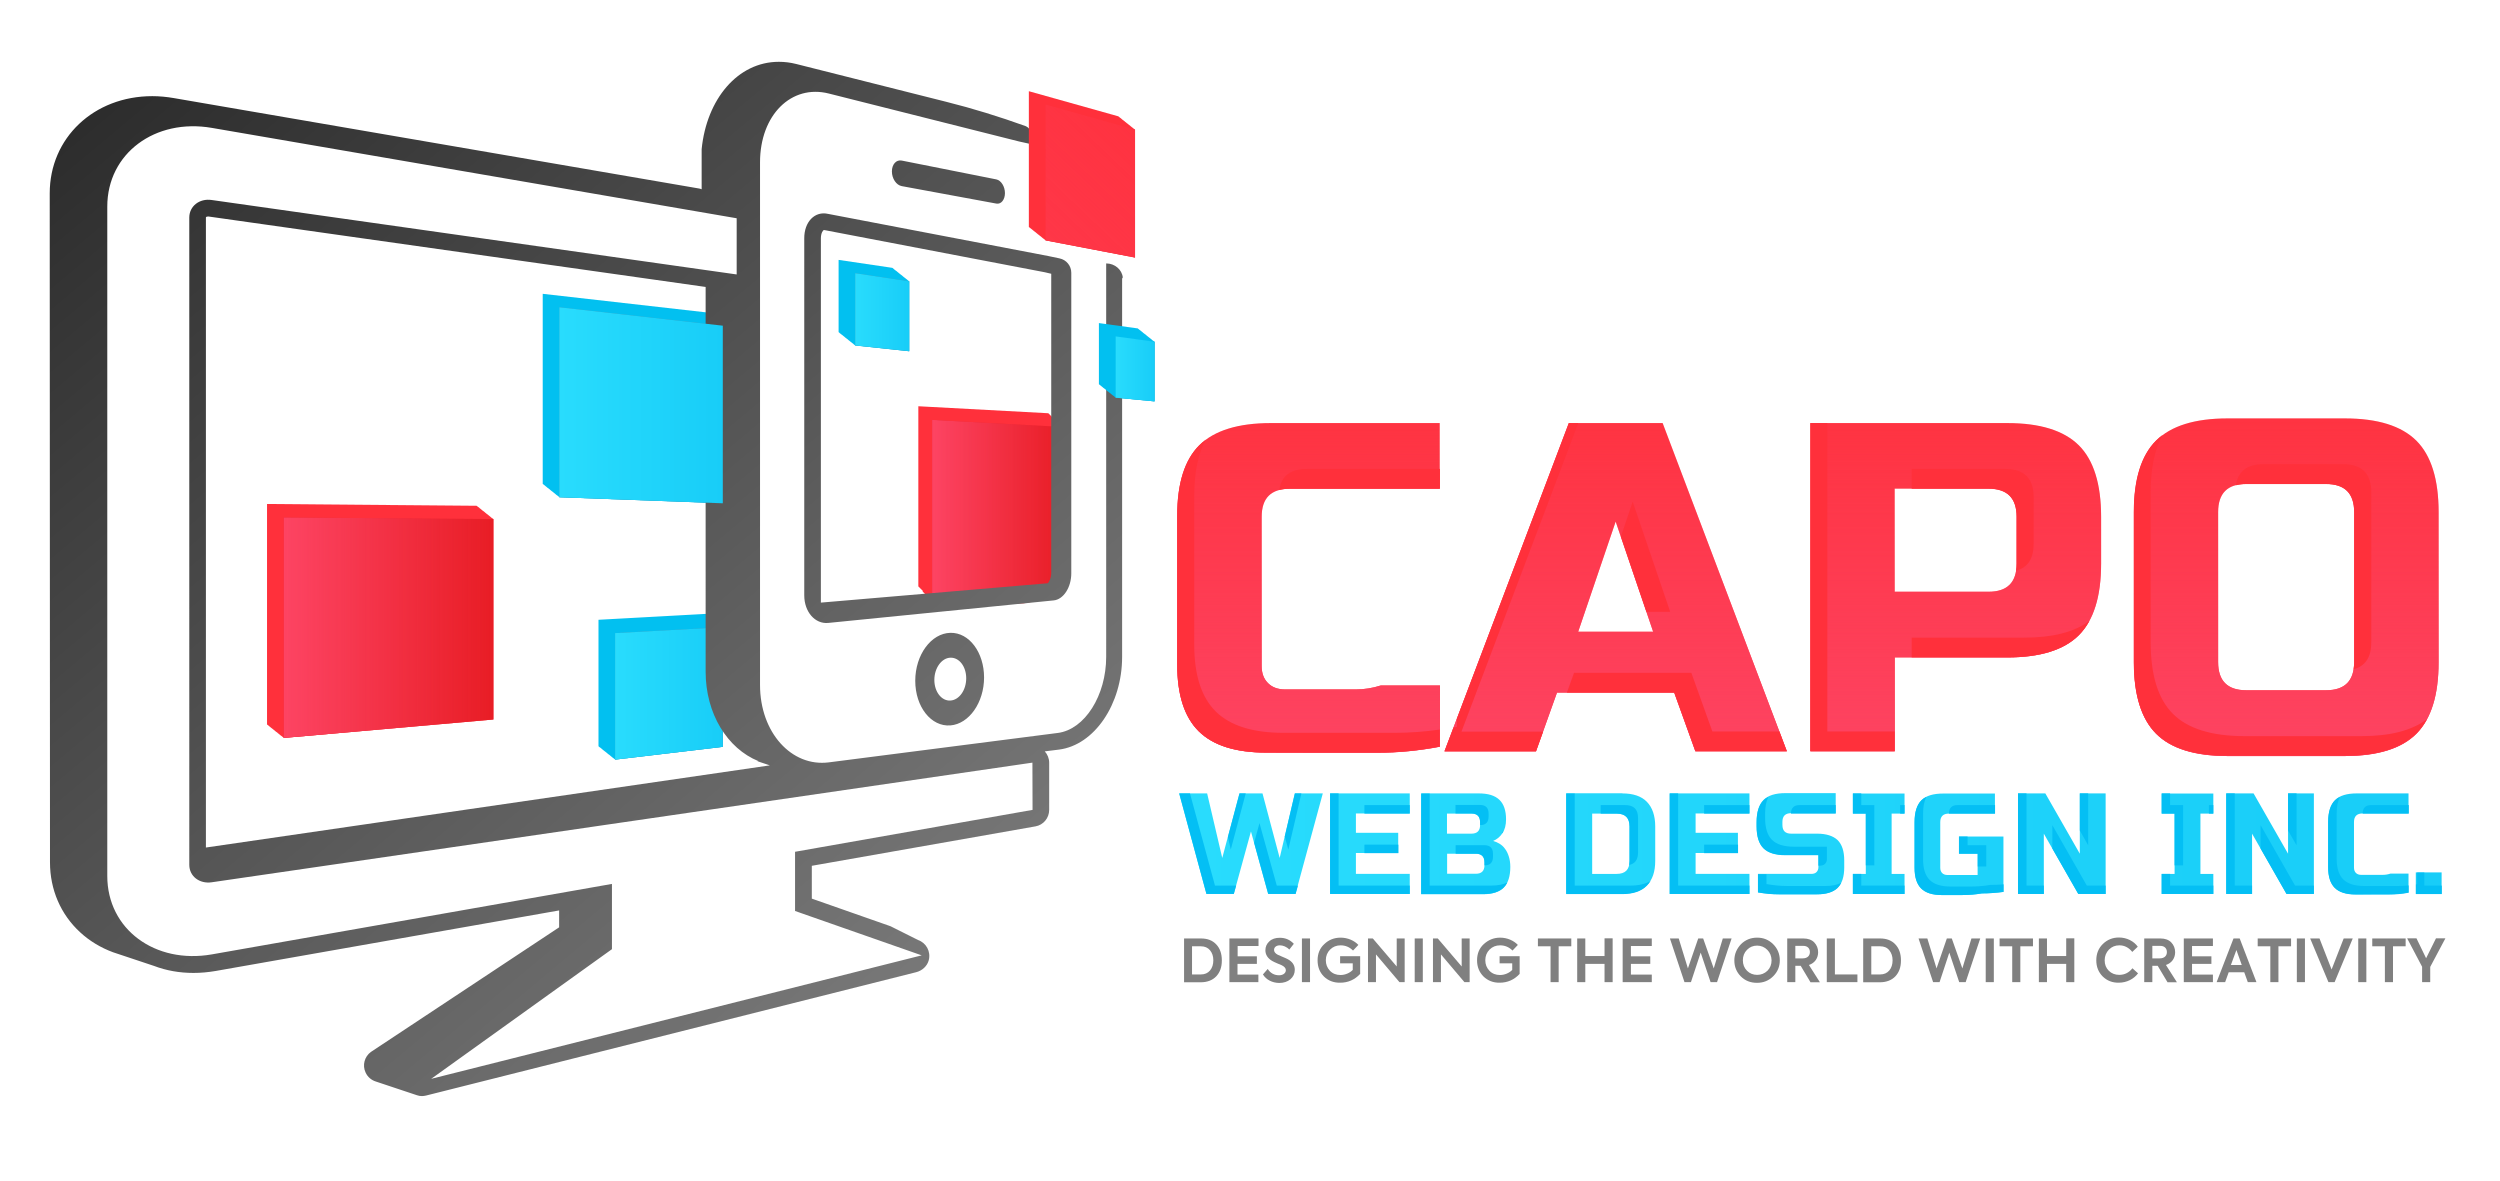 <svg xmlns="http://www.w3.org/2000/svg" xmlns:xlink="http://www.w3.org/1999/xlink" id="Layer_1" viewBox="0 0 1820 860"><defs><style>.cls-1{fill:url(#linear-gradient-2);}.cls-2{fill:url(#linear-gradient-6);}.cls-3{fill:#e81d25;}.cls-4{fill:#02c0f0;}.cls-5{fill:url(#linear-gradient-10);}.cls-6{fill:gray;}.cls-7{fill:#ff303b;}.cls-8{fill:url(#linear-gradient-5);}.cls-9{fill:#3b96b5;}.cls-10{fill:url(#linear-gradient-7);}.cls-11{fill:url(#linear-gradient-9);}.cls-12{fill:url(#linear-gradient-3);}.cls-13{fill:url(#linear-gradient);}.cls-14{fill:#04bff4;}.cls-15{fill:url(#linear-gradient-4);}.cls-16{fill:url(#linear-gradient-8);}</style><linearGradient id="linear-gradient" x1="678.6" y1="12.15" x2="773.3" y2="12.15" gradientTransform="translate(0 360)" gradientUnits="userSpaceOnUse"><stop offset="0" stop-color="#fd4463"></stop><stop offset="1" stop-color="#fd4463" stop-opacity="0"></stop></linearGradient><linearGradient id="linear-gradient-2" x1="206.6" y1="96.95" x2="359.2" y2="96.95" gradientTransform="translate(0 360)" gradientUnits="userSpaceOnUse"><stop offset="0" stop-color="#fd4463"></stop><stop offset="1" stop-color="#fd4463" stop-opacity="0"></stop></linearGradient><linearGradient id="linear-gradient-3" x1="447.8" y1="144.8" x2="526.2" y2="144.8" gradientTransform="translate(0 360)" gradientUnits="userSpaceOnUse"><stop offset="0" stop-color="#29dcfd"></stop><stop offset="1" stop-color="#18cdf8"></stop></linearGradient><linearGradient id="linear-gradient-4" x1="712.52" y1="395.81" x2="80.58" y2="-359.76" gradientTransform="translate(0 360)" gradientUnits="userSpaceOnUse"><stop offset="0" stop-color="#7d7d7d"></stop><stop offset="1" stop-color="#282828"></stop></linearGradient><linearGradient id="linear-gradient-5" x1="516.08" y1="62.15" x2="873.26" y2="-311.34" gradientTransform="translate(0 360)" gradientUnits="userSpaceOnUse"><stop offset="0" stop-color="#fd4463"></stop><stop offset="1" stop-color="#fd4463" stop-opacity="0"></stop></linearGradient><linearGradient id="linear-gradient-6" x1="812.16" y1="-91.45" x2="840.53" y2="-91.45" gradientTransform="translate(0 360)" gradientUnits="userSpaceOnUse"><stop offset="0" stop-color="#29dcfd"></stop><stop offset="1" stop-color="#18cdf8"></stop></linearGradient><linearGradient id="linear-gradient-7" x1="622.6" y1="-132.7" x2="661.9" y2="-132.7" gradientTransform="translate(0 360)" gradientUnits="userSpaceOnUse"><stop offset="0" stop-color="#29dcfd"></stop><stop offset="1" stop-color="#18cdf8"></stop></linearGradient><linearGradient id="linear-gradient-8" x1="407.2" y1="-64.95" x2="526.2" y2="-64.95" gradientTransform="translate(0 360)" gradientUnits="userSpaceOnUse"><stop offset="0" stop-color="#29dcfd"></stop><stop offset="1" stop-color="#18cdf8"></stop></linearGradient><linearGradient id="linear-gradient-9" x1="1316.15" y1="195.85" x2="1316.15" y2="-101" gradientTransform="translate(0 360)" gradientUnits="userSpaceOnUse"><stop offset="0" stop-color="#fd4463"></stop><stop offset="1" stop-color="#fd4463" stop-opacity="0"></stop></linearGradient><linearGradient id="linear-gradient-10" x1="858.4" y1="254.5" x2="1777.5" y2="254.5" gradientTransform="translate(0 360)" gradientUnits="userSpaceOnUse"><stop offset="0" stop-color="#29dcfd"></stop><stop offset="1" stop-color="#18cdf8"></stop></linearGradient></defs><g id="Layer_1-2"><g><g><path class="cls-7" d="M773.2,310.8h-.1v-.1h-.1v-.1h-.1v-.1h-.1v-.1h-.1v-.1h-.1v-.1h-.1v-.1h-.1v-.1h-.1v-.1h-.1v-.1h-.1v-.1h-.1v-.1h-.1v-.1h-.1v-.1h-.1v-.1h-.1v-.1h-.1v-.1h-.1v-.1h-.1v-.1h-.1v-.1h-.1v-.1h-.1v-.1h-.1v-.1h-.1v-.1h-.1v-.1h-.1v-.1h-.1v-.1h-.1v-.1h-.1v-.1h-.1v-.1h-.1v-.1h-.1v-.1h-.1v-.1h-.1v-.1h-.1v-.1h-.1v-.1h-.1v-.1h-.1v-.1h-.1v-.1h-.1v-.1h-.1v-.1h-.1v-.1h-.1v-.1h-.1v-.1h-.1v-.1h-.1v-.1h-.1v-.1h-.1v-.1h-.1v-.1h-.1v-.1h-.1v-.1h-.1v-.1h-.1v-.1h-.1v-.1h-.1v-.1h-.1v-.1h-.1v-.1h-.1v-.1h-.1v-.1h-.1v-.1h-.1v-.1h-.1v-.1h-.1v-.1h-.1v-.1h-.1v-.1h-.1v-.1h-.1v-.1h-.1v-.1h-.1v-.1h-.1v-.1h-.1v-.1h-.1v-.1h-.1v-.1h-.1v-.1h-.1v-.1h-.1v-.1h-.1v-.1h-.1v-.1h-.1v-.1h-.1v-.1h-.1v-.1h-.1v-.1h-.1v-.1h-.1v-.1h-.1v-.1h-.1v-.1h-.1v-.1h-.1v-.1h-.1v-.1h-.1v-.1h-.1v-.1h-.1v-.1h-.1v-.1h-.1v-.1h-.1v-.1h-.1v-.1h-.1v-.1h-.1v-.1h-.1v-.1h-.1v-.1l-94.7-5.1v131.2h.1v.1h.1v.1h.1v.1h.1v.1h.1v.1h.1v.1h.1v.1h.1v.1h.1v.1h.1v.1h.1v.1h.1v.1h.1v.1h.1v.1h.1v.1h.1v.1h.1v.1h.1v.1h.1v.1h.1v.1h.1v.1h.1v.1h.1v.1h.1v.1h.1v.1h.1v.1h.1v.1h.1v.1h.1v.1h.1v.1h.1v.1h.1v.7h.1v.1h.1v.1h.1v.1h.1v.1h.1v.1h.1v.1h.1v.1h.1v.1h.1v.1h.1v.1h.1v.1h.1v.1h.1v.1h.1v.1h.1v.1h.1v.1h.1v.1h.1v.1h.1v.1h.1v.1h.1v.1h.1v.1h.1v.1h.1v.1h.1v.1h.1v.1h.1v.1h.1v.1h.1v.1h.1v.1h.1v.1h.1v.1h.1v.1h.1v.1h.1v.1h.1v.1h.1v.1h.1v.1h.1v.1h.1v.1h.1v.1h.1v.1h.1v.1h.1v.1h.1v.1h.1v.1h.1v.1h.1v.1h.1v.1h.1v.1h.1v.1h.1v.1h.1v.1h.1v.1h.1v.1h.1v.1h.1v.1h.1v.1h.1v.1h.1v.1h.1v.1h.1v.1h.1v.1h.1v.1h.1v.1h.1v.1h.1v.1h.1v.1h.1v.1l63.1,1.7c17.3,.5,31.7-13.5,31.7-30.8v-96.5l-.2-1.2h0Z"></path><polygon class="cls-7" points="359.1 377.8 359 377.8 359 377.7 358.9 377.7 358.9 377.6 358.7 377.6 358.7 377.5 358.6 377.5 358.6 377.4 358.5 377.4 358.5 377.3 358.4 377.3 358.4 377.2 358.2 377.2 358.2 377.1 358.1 377.1 358.1 377.1 358 377 358 377 357.9 377 357.9 376.9 357.8 376.9 357.8 376.8 357.6 376.8 357.6 376.7 357.5 376.7 357.5 376.6 357.4 376.6 357.4 376.5 357.3 376.5 357.3 376.4 357.2 376.4 357.2 376.3 357 376.3 357 376.2 356.9 376.2 356.9 376.1 356.8 376.1 356.8 376 356.7 376 356.7 375.9 356.6 375.9 356.6 375.8 356.4 375.8 356.4 375.7 356.3 375.7 356.3 375.6 356.2 375.6 356.2 375.5 356.1 375.5 356.1 375.4 356 375.4 356 375.3 355.8 375.3 355.8 375.2 355.7 375.2 355.7 375.1 355.6 375.1 355.6 375 355.5 375 355.5 374.9 355.4 374.9 355.4 374.8 355.2 374.8 355.2 374.7 355.1 374.7 355.1 374.6 355 374.6 355 374.5 354.9 374.5 354.9 374.4 354.8 374.4 354.8 374.4 354.6 374.4 354.6 374.3 354.5 374.3 354.5 374.2 354.4 374.2 354.4 374.1 354.3 374.1 354.3 374 354.2 374 354.2 373.9 354 373.9 354 373.8 353.9 373.8 353.9 373.7 353.8 373.7 353.8 373.6 353.7 373.6 353.7 373.5 353.6 373.5 353.6 373.4 353.4 373.4 353.4 373.3 353.3 373.3 353.3 373.2 353.2 373.2 353.2 373.1 353.1 373.1 353.1 373 353 373 353 372.9 352.8 372.9 352.8 372.8 352.7 372.8 352.7 372.7 352.6 372.7 352.6 372.6 352.5 372.6 352.5 372.5 352.3 372.5 352.3 372.4 352.2 372.4 352.2 372.3 352.1 372.3 352.1 372.2 352 372.2 352 372.1 351.9 372.1 351.9 372 351.7 372 351.7 371.9 351.6 371.9 351.6 371.8 351.5 371.8 351.5 371.8 351.4 371.8 351.4 371.7 351.3 371.7 351.3 371.6 351.1 371.6 351.1 371.5 351 371.5 351 371.4 350.9 371.4 350.9 371.3 350.8 371.3 350.8 371.2 350.7 371.2 350.7 371.1 350.5 371.1 350.5 371 350.4 371 350.4 370.9 350.3 370.9 350.3 370.8 350.2 370.8 350.2 370.7 350.1 370.7 350.1 370.6 349.9 370.6 349.9 370.5 349.8 370.5 349.8 370.4 349.7 370.4 349.7 370.3 349.6 370.3 349.6 370.2 349.5 370.2 349.5 370.1 349.3 370.1 349.3 370 349.2 370 349.2 369.9 349.1 369.9 349.1 369.8 349 369.8 349 369.7 348.9 369.7 348.9 369.6 348.7 369.6 348.7 369.5 348.6 369.5 348.6 369.4 348.5 369.4 348.5 369.3 348.4 369.3 348.4 369.2 348.3 369.2 348.3 369.2 348.1 369.1 348.1 369.1 348 369.1 348 369 347.9 369 347.9 368.9 347.8 368.9 347.8 368.8 347.7 368.8 347.7 368.7 347.5 368.7 347.5 368.6 347.4 368.6 347.4 368.5 347.3 368.5 347.3 368.4 347.2 368.4 347.2 368.3 347 368.3 347 368.2 194.4 366.9 194.4 527.5 194.5 527.5 194.5 527.6 194.6 527.5 194.6 527.7 194.8 527.6 194.8 527.8 194.9 527.7 194.9 527.8 195 527.8 195 527.9 195.1 527.9 195.1 528 195.2 528 195.2 528.1 195.4 528.1 195.4 528.2 195.5 528.2 195.5 528.3 195.6 528.3 195.6 528.4 195.7 528.4 195.7 528.5 195.8 528.5 195.8 528.6 196 528.6 196 528.7 196.1 528.7 196.1 528.8 196.2 528.8 196.2 528.9 196.3 528.9 196.3 529 196.4 529 196.4 529.1 196.6 529.1 196.6 529.2 196.7 529.2 196.7 529.3 196.8 529.3 196.8 529.4 196.9 529.4 196.9 529.5 197 529.5 197 529.6 197.2 529.6 197.2 529.7 197.3 529.7 197.3 529.8 197.4 529.8 197.4 529.9 197.5 529.9 197.5 530 197.6 530 197.6 530.1 197.8 530.1 197.8 530.2 197.9 530.1 197.9 530.3 198 530.2 198 530.4 198.1 530.3 198.1 530.4 198.2 530.4 198.2 530.5 198.4 530.5 198.4 530.6 198.5 530.6 198.5 530.7 198.6 530.7 198.6 530.8 198.7 530.8 198.7 530.9 198.8 530.9 198.8 531 199 531 199 531.1 199.1 531.1 199.1 531.2 199.2 531.2 199.2 531.3 199.3 531.3 199.3 531.4 199.4 531.4 199.4 531.5 199.6 531.5 199.6 531.6 199.7 531.6 199.7 531.7 199.8 531.7 199.8 531.8 199.9 531.8 199.9 531.9 200.1 531.9 200.1 532 200.2 532 200.2 532.1 200.3 532.1 200.3 532.2 200.4 532.2 200.4 532.3 200.5 532.3 200.5 532.4 200.7 532.4 200.7 532.5 200.8 532.5 200.8 532.6 200.9 532.6 200.9 532.7 201 532.7 201 532.8 201.1 532.8 201.1 532.9 201.3 532.8 201.3 533 201.4 532.9 201.4 533.1 201.5 533 201.5 533.1 201.6 533.1 201.6 533.2 201.7 533.2 201.7 533.3 201.9 533.3 201.9 533.4 202 533.4 202 533.5 202.1 533.5 202.1 533.6 202.2 533.6 202.2 533.7 202.3 533.7 202.3 533.8 202.5 533.8 202.5 533.9 202.6 533.9 202.6 534 202.7 534 202.7 534.1 202.8 534.1 202.8 534.2 202.9 534.2 202.9 534.3 203.1 534.3 203.1 534.4 203.2 534.4 203.2 534.5 203.3 534.5 203.3 534.6 203.4 534.6 203.4 534.7 203.5 534.7 203.5 534.8 203.7 534.8 203.7 534.9 203.8 534.9 203.8 535 203.9 535 203.9 535.1 204 535.1 204 535.2 204.1 535.2 204.1 535.3 204.3 535.3 204.3 535.4 204.4 535.4 204.4 535.5 204.5 535.4 204.5 535.6 204.6 535.5 204.6 535.7 204.7 535.6 204.7 535.7 204.9 535.7 204.9 535.8 205 535.8 205 535.9 205.1 535.9 205.1 536 205.2 536 205.2 536.1 205.4 536.1 205.4 536.2 205.5 536.2 205.5 536.3 205.6 536.3 205.6 536.4 205.7 536.4 205.7 536.5 205.8 536.5 205.8 536.6 206 536.6 206 536.7 206.1 536.7 206.1 536.8 206.2 536.8 206.2 536.9 206.3 536.9 206.3 537 206.4 537 206.4 537.1 206.6 537.1 206.6 537.2 359.2 523.8 359.2 377.9 359.1 377.9 359.1 377.8"></polygon><polygon class="cls-4" points="526.1 456.5 525.9 456.5 525.9 456.4 525.8 456.4 525.8 456.3 525.7 456.3 525.7 456.2 525.6 456.2 525.6 456.1 525.5 456.1 525.5 456 525.3 456 525.3 455.9 525.2 455.9 525.2 455.8 525.1 455.8 525.1 455.7 525 455.7 525 455.6 524.9 455.6 524.9 455.5 524.7 455.5 524.7 455.4 524.6 455.4 524.6 455.3 524.5 455.3 524.5 455.2 524.4 455.2 524.4 455.1 524.3 455.1 524.3 455 524.1 455 524.1 454.9 524 455 524 454.8 523.9 454.9 523.9 454.8 523.8 454.8 523.8 454.7 523.7 454.7 523.7 454.6 523.5 454.6 523.5 454.5 523.4 454.5 523.4 454.4 523.3 454.4 523.3 454.3 523.2 454.3 523.2 454.2 523.1 454.2 523.1 454.1 522.9 454.1 522.9 454 522.8 454 522.8 453.9 522.7 453.9 522.7 453.8 522.6 453.8 522.6 453.7 522.5 453.7 522.5 453.6 522.3 453.6 522.3 453.5 522.2 453.5 522.2 453.4 522.1 453.4 522.1 453.3 522 453.3 522 453.2 521.9 453.2 521.9 453.1 521.7 453.1 521.7 453 521.6 453 521.6 452.9 521.5 452.9 521.5 452.8 521.4 452.8 521.4 452.7 521.3 452.7 521.3 452.6 521.1 452.6 521.1 452.5 521 452.5 521 452.4 520.9 452.4 520.9 452.3 520.8 452.4 520.8 452.2 520.6 452.3 520.6 452.2 520.5 452.2 520.5 452.1 520.4 452.1 520.4 452 520.3 452 520.3 451.9 520.2 451.9 520.2 451.8 520 451.8 520 451.7 519.9 451.7 519.9 451.6 519.8 451.6 519.8 451.5 519.7 451.5 519.7 451.4 519.6 451.4 519.6 451.3 519.4 451.3 519.4 451.2 519.3 451.2 519.3 451.1 519.2 451.1 519.2 451 519.1 451 519.1 450.9 519 450.9 519 450.8 518.8 450.8 518.8 450.7 518.7 450.7 518.7 450.6 518.6 450.6 518.6 450.5 518.5 450.5 518.5 450.4 518.4 450.4 518.4 450.3 518.2 450.3 518.2 450.2 518.1 450.2 518.1 450.1 518 450.1 518 450 517.9 450 517.9 449.9 517.8 449.9 517.8 449.8 517.6 449.8 517.6 449.7 517.5 449.7 517.5 449.6 517.4 449.7 517.4 449.5 517.3 449.6 517.3 449.5 517.2 449.5 517.2 449.4 517 449.4 517 449.3 516.9 449.3 516.9 449.2 516.8 449.2 516.8 449.1 516.7 449.1 516.7 449 516.6 449 516.6 448.9 516.4 448.9 516.4 448.8 516.3 448.8 516.3 448.7 516.2 448.7 516.2 448.6 516.1 448.6 516.1 448.5 516 448.5 516 448.4 515.8 448.4 515.8 448.3 515.7 448.3 515.7 448.2 515.6 448.2 515.6 448.1 515.5 448.1 515.5 448 515.3 448 515.3 447.9 515.2 447.9 515.2 447.8 515.1 447.8 515.1 447.7 515 447.7 515 447.6 514.9 447.6 514.9 447.5 514.7 447.5 514.7 447.4 514.6 447.4 514.6 447.3 514.5 447.3 514.5 447.2 514.4 447.2 514.4 447.1 514.3 447.1 514.3 447 514.1 447.1 514.1 446.9 514 447 514 446.9 435.7 451.2 435.7 543.3 435.8 543.3 435.8 543.4 435.9 543.4 435.9 543.5 436 543.5 436 543.6 436.1 543.6 436.1 543.7 436.3 543.7 436.3 543.8 436.4 543.8 436.4 543.9 436.5 543.9 436.5 544 436.6 543.9 436.6 544.1 436.7 544 436.7 544.2 436.9 544.1 436.9 544.3 437 544.2 437 544.3 437.1 544.3 437.1 544.4 437.2 544.4 437.2 544.5 437.3 544.5 437.3 544.6 437.5 544.6 437.5 544.7 437.6 544.7 437.6 544.8 437.7 544.8 437.7 544.9 437.8 544.9 437.8 545 437.9 545 437.9 545.1 438.1 545.1 438.1 545.2 438.2 545.2 438.2 545.3 438.3 545.3 438.3 545.4 438.4 545.4 438.4 545.5 438.5 545.5 438.5 545.6 438.7 545.6 438.7 545.7 438.8 545.7 438.8 545.8 438.9 545.8 438.9 545.9 439 545.9 439 546 439.1 546 439.1 546.1 439.3 546.1 439.3 546.2 439.4 546.2 439.4 546.3 439.5 546.3 439.5 546.4 439.6 546.4 439.6 546.5 439.7 546.5 439.7 546.6 439.9 546.6 439.9 546.7 440 546.6 440 546.8 440.1 546.7 440.1 546.9 440.2 546.8 440.2 547 440.3 546.9 440.3 547 440.5 547 440.5 547.1 440.6 547.1 440.6 547.2 440.7 547.2 440.7 547.3 440.8 547.3 440.8 547.4 440.9 547.4 440.9 547.5 441.1 547.5 441.1 547.6 441.2 547.6 441.2 547.7 441.3 547.7 441.3 547.8 441.4 547.8 441.4 547.9 441.6 547.9 441.6 548 441.7 548 441.7 548.1 441.8 548.1 441.8 548.2 441.9 548.2 441.9 548.3 442 548.3 442 548.4 442.2 548.4 442.2 548.5 442.3 548.5 442.3 548.6 442.4 548.6 442.4 548.7 442.5 548.7 442.5 548.8 442.6 548.8 442.6 548.9 442.8 548.9 442.8 549 442.9 549 442.9 549.1 443 549.1 443 549.2 443.1 549.2 443.1 549.3 443.2 549.2 443.2 549.4 443.4 549.3 443.4 549.5 443.5 549.4 443.5 549.6 443.6 549.5 443.6 549.6 443.7 549.6 443.7 549.7 443.8 549.7 443.8 549.8 444 549.8 444 549.9 444.1 549.9 444.1 550 444.2 550 444.2 550.1 444.3 550.1 444.3 550.2 444.4 550.2 444.4 550.3 444.6 550.3 444.6 550.4 444.7 550.4 444.7 550.5 444.8 550.5 444.8 550.6 444.9 550.6 444.9 550.7 445 550.7 445 550.8 445.2 550.8 445.2 550.9 445.3 550.9 445.3 551 445.4 551 445.4 551.1 445.5 551.1 445.5 551.2 445.6 551.2 445.6 551.3 445.8 551.3 445.8 551.4 445.9 551.4 445.9 551.5 446 551.5 446 551.6 446.1 551.6 446.1 551.7 446.2 551.7 446.2 551.8 446.4 551.8 446.4 551.9 446.5 551.8 446.5 552 446.6 551.9 446.6 552.1 446.7 552 446.7 552.2 446.9 552.1 446.9 552.2 447 552.2 447 552.3 447.1 552.3 447.1 552.4 447.2 552.4 447.2 552.5 447.3 552.5 447.3 552.6 447.5 552.6 447.5 552.7 447.6 552.7 447.6 552.8 447.7 552.8 447.7 552.9 447.8 552.9 447.8 553 526.2 543.7 526.2 456.6 526.1 456.6 526.1 456.5"></polygon><polygon class="cls-4" points="661.8 204.7 661.7 204.7 661.7 204.6 661.5 204.6 661.5 204.5 661.4 204.5 661.4 204.4 661.3 204.4 661.3 204.3 661.2 204.3 661.2 204.2 661.1 204.2 661.1 204.1 660.9 204.1 660.9 204 660.8 204 660.8 203.9 660.7 203.9 660.7 203.8 660.6 203.8 660.6 203.7 660.5 203.7 660.5 203.6 660.3 203.6 660.3 203.5 660.2 203.5 660.2 203.4 660.1 203.4 660.1 203.3 660 203.3 660 203.2 659.9 203.2 659.9 203.1 659.7 203.1 659.7 203 659.6 203 659.6 202.9 659.5 202.9 659.5 202.8 659.4 202.8 659.4 202.7 659.3 202.7 659.3 202.7 659.1 202.6 659.1 202.6 659 202.5 659 202.5 658.9 202.4 658.9 202.4 658.8 202.3 658.8 202.3 658.7 202.2 658.7 202.2 658.5 202.2 658.5 202.1 658.4 202.1 658.4 202 658.3 202 658.3 201.9 658.2 201.9 658.2 201.8 658 201.8 658 201.7 657.9 201.7 657.9 201.6 657.8 201.6 657.8 201.5 657.7 201.5 657.7 201.4 657.6 201.4 657.6 201.3 657.4 201.3 657.4 201.2 657.3 201.2 657.3 201.1 657.2 201.1 657.2 201 657.1 201 657.1 200.9 657 200.9 657 200.8 656.8 200.8 656.8 200.7 656.7 200.7 656.7 200.6 656.6 200.6 656.6 200.5 656.5 200.5 656.5 200.4 656.4 200.4 656.4 200.3 656.2 200.3 656.2 200.2 656.1 200.2 656.1 200.1 656 200.1 656 200.1 655.9 200 655.9 200 655.8 199.9 655.8 199.9 655.6 199.8 655.6 199.8 655.5 199.7 655.5 199.7 655.4 199.6 655.4 199.6 655.3 199.6 655.3 199.5 655.2 199.5 655.2 199.4 655 199.4 655 199.3 654.9 199.3 654.9 199.2 654.8 199.2 654.8 199.1 654.7 199.1 654.7 199 654.6 199 654.6 198.9 654.4 198.9 654.4 198.8 654.3 198.8 654.3 198.7 654.2 198.7 654.2 198.6 654.1 198.6 654.1 198.5 654 198.5 654 198.4 653.8 198.4 653.8 198.3 653.7 198.3 653.7 198.2 653.6 198.2 653.6 198.1 653.5 198.1 653.5 198 653.4 198 653.4 197.9 653.2 197.9 653.2 197.8 653.1 197.8 653.1 197.7 653 197.7 653 197.6 652.9 197.6 652.9 197.5 652.8 197.5 652.8 197.4 652.6 197.4 652.6 197.4 652.5 197.3 652.5 197.3 652.4 197.2 652.4 197.2 652.3 197.1 652.3 197.1 652.1 197 652.1 197 652 197 652 196.9 651.9 196.9 651.9 196.8 651.8 196.8 651.8 196.7 651.7 196.7 651.7 196.6 651.5 196.6 651.5 196.5 651.4 196.5 651.4 196.4 651.3 196.4 651.3 196.3 651.2 196.3 651.2 196.2 651.1 196.2 651.1 196.1 650.9 196.1 650.9 196 650.8 196 650.8 195.9 650.7 195.9 650.7 195.8 650.6 195.8 650.6 195.7 650.5 195.7 650.5 195.6 650.3 195.6 650.3 195.5 650.2 195.5 650.2 195.4 650.1 195.4 650.1 195.3 650 195.3 650 195.2 649.9 195.2 649.9 195.1 649.7 195.1 649.7 195 610.5 189.2 610.5 241.8 610.6 241.8 610.6 241.9 610.7 241.9 610.7 242 610.8 242 610.8 242.1 610.9 242.1 610.9 242.2 611.1 242.2 611.1 242.3 611.2 242.3 611.2 242.4 611.3 242.4 611.3 242.5 611.4 242.5 611.4 242.6 611.5 242.6 611.5 242.7 611.7 242.7 611.7 242.8 611.8 242.8 611.8 242.9 611.9 242.9 611.9 243 612 243 612 243.1 612.1 243.1 612.1 243.2 612.3 243.2 612.3 243.3 612.4 243.3 612.4 243.4 612.5 243.4 612.5 243.5 612.6 243.5 612.6 243.6 612.7 243.6 612.7 243.6 612.9 243.7 612.9 243.7 613 243.8 613 243.8 613.1 243.9 613.1 243.9 613.2 244 613.2 244 613.4 244 613.4 244.1 613.5 244.1 613.5 244.2 613.6 244.2 613.6 244.3 613.7 244.3 613.7 244.4 613.8 244.4 613.8 244.5 614 244.5 614 244.6 614.1 244.6 614.1 244.7 614.2 244.7 614.2 244.8 614.3 244.8 614.3 244.9 614.4 244.9 614.4 245 614.6 245 614.6 245.1 614.7 245.1 614.7 245.2 614.8 245.2 614.8 245.3 614.9 245.3 614.9 245.4 615 245.4 615 245.5 615.2 245.5 615.2 245.6 615.3 245.6 615.3 245.7 615.4 245.7 615.4 245.8 615.5 245.8 615.5 245.9 615.6 245.9 615.6 246 615.8 246 615.8 246.1 615.9 246.1 615.9 246.2 616 246.2 616 246.2 616.1 246.3 616.1 246.3 616.2 246.4 616.2 246.4 616.4 246.5 616.4 246.5 616.5 246.6 616.5 246.6 616.6 246.6 616.6 246.7 616.7 246.7 616.7 246.8 616.8 246.8 616.8 246.9 617 246.9 617 247 617.1 247 617.1 247.1 617.2 247.1 617.2 247.2 617.3 247.2 617.3 247.3 617.4 247.3 617.4 247.4 617.6 247.4 617.6 247.5 617.7 247.5 617.7 247.6 617.8 247.6 617.8 247.7 617.9 247.7 617.9 247.8 618 247.8 618 247.9 618.2 247.9 618.2 248 618.3 248 618.3 248.1 618.4 248.1 618.4 248.2 618.5 248.2 618.5 248.3 618.7 248.3 618.7 248.4 618.8 248.4 618.8 248.5 618.9 248.5 618.9 248.6 619 248.6 619 248.7 619.1 248.7 619.1 248.8 619.3 248.8 619.3 248.9 619.4 248.9 619.4 248.9 619.5 249 619.5 249 619.6 249.1 619.6 249.1 619.7 249.2 619.7 249.2 619.9 249.2 619.9 249.3 620 249.3 620 249.4 620.1 249.4 620.1 249.5 620.2 249.5 620.2 249.6 620.3 249.6 620.3 249.7 620.5 249.7 620.5 249.8 620.6 249.8 620.6 249.9 620.7 249.9 620.7 250 620.8 250 620.8 250.1 620.9 250.1 620.9 250.2 621.1 250.2 621.1 250.3 621.2 250.3 621.2 250.4 621.3 250.4 621.3 250.5 621.4 250.5 621.4 250.6 621.5 250.6 621.5 250.7 621.7 250.7 621.7 250.8 621.8 250.8 621.8 250.9 621.9 250.9 621.9 251 622 251 622 251.1 622.1 251.1 622.1 251.2 622.3 251.2 622.3 251.3 622.4 251.3 622.4 251.4 622.5 251.4 622.5 251.5 622.6 251.5 622.6 251.5 661.9 255.7 661.9 204.8 661.8 204.8 661.8 204.7"></polygon><polygon class="cls-4" points="526.1 237 525.9 237 525.9 236.9 525.8 236.9 525.8 236.8 525.7 236.8 525.7 236.8 525.6 236.7 525.6 236.7 525.5 236.6 525.5 236.6 525.3 236.5 525.3 236.5 525.2 236.4 525.2 236.4 525.1 236.4 525.1 236.3 525 236.3 525 236.2 524.9 236.2 524.9 236.1 524.7 236.1 524.7 236 524.6 236 524.6 235.9 524.5 235.9 524.5 235.8 524.4 235.8 524.4 235.7 524.3 235.7 524.3 235.6 524.1 235.6 524.1 235.5 524 235.5 524 235.4 523.9 235.4 523.9 235.3 523.8 235.3 523.8 235.2 523.7 235.2 523.7 235.1 523.5 235.1 523.5 235 523.4 235 523.4 234.9 523.3 234.9 523.3 234.8 523.2 234.8 523.2 234.7 523.1 234.7 523.1 234.6 522.9 234.6 522.9 234.5 522.8 234.5 522.8 234.4 522.7 234.4 522.7 234.3 522.6 234.3 522.6 234.2 522.5 234.2 522.5 234.2 522.3 234.1 522.3 234.1 522.2 234 522.2 234 522.1 233.9 522.1 233.9 522 233.8 522 233.8 521.9 233.8 521.9 233.7 521.7 233.7 521.7 233.6 521.6 233.6 521.6 233.5 521.5 233.5 521.5 233.4 521.4 233.4 521.4 233.3 521.3 233.3 521.3 233.2 521.1 233.2 521.1 233.1 521 233.1 521 233 520.9 233 520.9 232.9 520.8 232.9 520.8 232.8 520.6 232.8 520.6 232.7 520.5 232.7 520.5 232.6 520.4 232.6 520.4 232.5 520.3 232.5 520.3 232.4 520.2 232.4 520.2 232.3 520 232.3 520 232.2 519.9 232.2 519.9 232.1 519.8 232.1 519.8 232 519.7 232 519.7 231.9 519.6 231.9 519.6 231.8 519.4 231.8 519.4 231.7 519.3 231.7 519.3 231.6 519.2 231.6 519.2 231.5 519.1 231.5 519.1 231.5 519 231.4 519 231.4 518.8 231.3 518.8 231.3 518.7 231.2 518.7 231.2 518.6 231.1 518.6 231.1 518.5 231.1 518.5 231 518.4 231 518.4 230.9 518.2 230.9 518.2 230.8 518.1 230.8 518.1 230.7 518 230.7 518 230.6 517.9 230.6 517.9 230.5 517.8 230.5 517.8 230.4 517.6 230.4 517.6 230.3 517.5 230.3 517.5 230.2 517.4 230.2 517.4 230.1 517.3 230.1 517.3 230 517.2 230 517.2 229.9 517 229.9 517 229.8 516.9 229.8 516.9 229.7 516.8 229.7 516.8 229.6 516.7 229.6 516.7 229.5 516.6 229.5 516.6 229.4 516.4 229.4 516.4 229.3 516.3 229.3 516.3 229.2 516.2 229.2 516.2 229.1 516.1 229.1 516.1 229 516 229 516 228.9 515.8 228.9 515.8 228.9 515.7 228.8 515.7 228.8 515.6 228.7 515.6 228.7 515.5 228.6 515.5 228.6 515.3 228.5 515.3 228.5 515.2 228.5 515.2 228.4 515.1 228.4 515.1 228.3 515 228.3 515 228.2 514.9 228.2 514.9 228.1 514.7 228.1 514.7 228 514.6 228 514.6 227.9 514.5 227.9 514.5 227.8 514.4 227.8 514.4 227.7 514.3 227.7 514.3 227.6 514.1 227.6 514.1 227.5 514 227.5 514 227.4 395.1 213.9 395.1 352.3 395.2 352.3 395.2 352.4 395.3 352.4 395.3 352.5 395.4 352.5 395.4 352.6 395.5 352.6 395.5 352.6 395.7 352.7 395.7 352.7 395.8 352.7 395.8 352.8 395.9 352.8 395.9 352.9 396 352.9 396 353 396.1 353 396.1 353.1 396.3 353.1 396.3 353.2 396.4 353.2 396.4 353.3 396.5 353.3 396.5 353.4 396.6 353.4 396.6 353.5 396.7 353.5 396.7 353.6 396.9 353.6 396.9 353.7 397 353.7 397 353.8 397.1 353.8 397.1 353.9 397.2 353.9 397.2 354 397.3 354 397.3 354.1 397.5 354.1 397.5 354.2 397.6 354.2 397.6 354.3 397.7 354.3 397.7 354.4 397.8 354.4 397.8 354.5 397.9 354.5 397.9 354.6 398.1 354.6 398.1 354.7 398.2 354.7 398.2 354.8 398.3 354.8 398.3 354.9 398.4 354.9 398.4 355 398.5 355 398.5 355.1 398.7 355.1 398.7 355.2 398.8 355.2 398.8 355.2 398.9 355.3 398.9 355.3 399 355.3 399 355.4 399.1 355.4 399.1 355.5 399.3 355.5 399.3 355.6 399.4 355.6 399.4 355.7 399.5 355.7 399.5 355.8 399.6 355.8 399.6 355.9 399.7 355.9 399.7 356 399.9 356 399.9 356.1 400 356.1 400 356.2 400.1 356.2 400.1 356.3 400.2 356.3 400.2 356.4 400.4 356.4 400.4 356.5 400.5 356.5 400.5 356.6 400.6 356.6 400.6 356.7 400.7 356.7 400.7 356.8 400.8 356.8 400.8 356.9 401 356.9 401 357 401.1 357 401.1 357.1 401.2 357.1 401.2 357.2 401.3 357.2 401.3 357.3 401.4 357.3 401.4 357.4 401.6 357.4 401.6 357.5 401.7 357.5 401.7 357.6 401.8 357.6 401.8 357.7 401.9 357.7 401.9 357.8 402 357.8 402 357.8 402.2 357.9 402.2 357.9 402.3 358 402.3 358 402.4 358 402.4 358.1 402.5 358.1 402.5 358.2 402.6 358.2 402.6 358.3 402.8 358.3 402.8 358.4 402.9 358.4 402.9 358.5 403 358.5 403 358.6 403.1 358.6 403.1 358.7 403.2 358.7 403.2 358.8 403.4 358.8 403.4 358.9 403.5 358.9 403.5 359 403.6 359 403.6 359.1 403.7 359.1 403.7 359.2 403.8 359.2 403.8 359.3 404 359.3 404 359.4 404.1 359.4 404.1 359.5 404.2 359.5 404.2 359.6 404.3 359.6 404.3 359.7 404.4 359.7 404.4 359.8 404.6 359.8 404.6 359.9 404.7 359.9 404.7 360 404.8 360 404.8 360.1 404.9 360.1 404.9 360.2 405 360.2 405 360.3 405.2 360.3 405.2 360.4 405.3 360.4 405.3 360.5 405.4 360.5 405.4 360.5 405.5 360.6 405.5 360.6 405.6 360.6 405.6 360.7 405.8 360.7 405.8 360.8 405.9 360.8 405.9 360.9 406 360.9 406 361 406.1 361 406.1 361.1 406.3 361.1 406.3 361.2 406.4 361.2 406.4 361.3 406.5 361.3 406.5 361.4 406.6 361.4 406.6 361.5 406.7 361.5 406.7 361.6 406.9 361.6 406.9 361.7 407 361.7 407 361.8 407.1 361.8 407.1 361.9 407.2 361.9 407.2 362 526.2 366.4 526.2 237.1 526.1 237.1 526.1 237"></polygon></g><g><path class="cls-3" d="M741.7,438.6l-63.1-1.7v-131.2l94.7,5.1v96.9c0,17.4-14.3,31.3-31.6,30.9Z"></path><polygon class="cls-3" points="359.2 523.8 206.6 537.2 206.6 376.7 359.2 377.9 359.2 523.8"></polygon><polygon class="cls-9" points="526.2 543.7 447.8 553 447.8 460.9 526.2 456.6 526.2 543.7"></polygon><polyline class="cls-3" points="761.2 175 761.2 76.1 826.3 94.4 826.3 187.5"></polyline><polygon class="cls-9" points="840.5 292.2 812.2 289.5 812.2 244.9 840.5 248.8 840.5 292.2"></polygon><polygon class="cls-9" points="661.9 255.7 622.6 251.5 622.6 198.9 661.9 204.8 661.9 255.7"></polygon><polygon class="cls-9" points="526.2 366.4 407.2 362 407.2 223.7 526.2 237.1 526.2 366.4"></polygon></g><g><path class="cls-13" d="M741.7,438.6l-63.1-1.7v-131.2l94.7,5.1v96.9c0,17.4-14.3,31.3-31.6,30.9Z"></path><polygon class="cls-1" points="359.2 523.8 206.6 537.2 206.6 376.7 359.2 377.9 359.2 523.8"></polygon><polygon class="cls-12" points="526.2 543.7 447.8 553 447.8 460.9 526.2 456.6 526.2 543.7"></polygon><path class="cls-15" d="M725.3,148.2l-68.8-12.7c-4-.7-7.2-5.5-7.2-10.7s3.2-8.7,7.2-7.9l68.8,13.7c3.5,.7,6.3,5.2,6.3,10s-2.8,8.3-6.3,7.6Zm-122.5,7.5l160.4,30.7,8.1,1.7c5,1,8.6,5.4,8.6,10.5v218.8c0,10.2-5.7,19-12.8,19.7l-164.2,16.4c-9.5,.9-17.4-8-17.4-20.1V173.6c-.1-12.1,7.7-20.1,17.3-17.9Zm157.8,42.5l-160.4-30.7h-.4c-.6,0-2.2,2.1-2.2,6.1V438.7l165.2-14.1c.8-.8,2.5-3.5,2.5-7.7V199.3l-4.7-1.1Zm56.3,5.2V478.2c0,34.5-20.2,64.2-45.9,67.5l-10.4,1.3c2,2.2,3.2,5.2,3.2,8.2v34.4c0,5.9-4.2,11-10,12l-162.8,28.7v23.9l57.3,20.1h0l.2,.1h0l.2,.1h0l.2,.1h0l.2,.1h0l.2,.1h0l.2,.1h0l.2,.1h0l.2,.1h0l.2,.1h0l.2,.1h0l.2,.1h0l.2,.1h0l.2,.1h0l.2,.1h0l.2,.1h0l.2,.1h0l.2,.1h0l.2,.1h0l.2,.1h0l.2,.1h0l.2,.1h0l.2,.1h0l.2,.1h0l.2,.1h0l.2,.1h0l.2,.1h0l.2,.1h0l.2,.1h0l.2,.1h0l.2,.1h0l.2,.1h0l.2,.1h0l.2,.1h0l.2,.1h0l.2,.1h0l.2,.1h0l.2,.1h0l.2,.1h0l.2,.1h0l.2,.1h0l.2,.1h0l.2,.1h0l.2,.1h0l.2,.1h0l.2,.1h0l.2,.1h0l.2,.1h0l.2,.1h0l.2,.1h0l.2,.1h0l.2,.1h0l.2,.1h0l.2,.1h0l.2,.1h0l.2,.1h0l.2,.1h0l.2,.1h0l.2,.1h0l.2,.1h0l.2,.1h0l.2,.1h0l.2,.1h0l.2,.1h0l.2,.1h0l.2,.1h0l.2,.1h0l.2,.1h0l.2,.1h0l.2,.1h0l.2,.1h0l.2,.1h0l.2,.1h0l.2,.1h0l.2,.1h0l.2,.1h0l.2,.1h0l.2,.1h0l.2,.1h0l.2,.1h0l.2,.1h0l.2,.1h0l.2,.1h0l.2,.1h0l.2,.1h0l.2,.1h0l.2,.1h0l.2,.1h0l.2,.1h0l.2,.1h0l.2,.1h0l.2,.1h0l.2,.1h0l.2,.1h0l.2,.1h0l.2,.1h0l.2,.1h0l.2,.1h0l.2,.1h0l.2,.1h0l.2,.1h0l.2,.1c5.9,2.1,9.4,8.4,7.7,14.8-1.2,4.3-4.8,7.5-9.1,8.6l-356.8,89.8c-1,.2-2,.4-3,.4-1.2,0-2.5-.2-3.6-.6-.1,0-.2-.1-.3-.1s-.2-.1-.3-.1-.2-.1-.3-.1-.2-.1-.3-.1-.2-.1-.3-.1-.2-.1-.3-.1-.2-.1-.3-.1-.2-.1-.3-.1-.2-.1-.3-.1-.2-.1-.3-.1-.2-.1-.3-.1-.2-.1-.3-.1-.2-.1-.3-.1-.2-.1-.3-.1-.2-.1-.3-.1-.2-.1-.3-.1-.2-.1-.3-.1-.2-.1-.3-.1-.2-.1-.3-.1-.2-.1-.3-.1-.2-.1-.3-.1-.2-.1-.3-.1-.2-.1-.3-.1-.2-.1-.3-.1-.2-.1-.3-.1-.2-.1-.3-.1-.2-.1-.3-.1-.2-.1-.3-.1-.2-.1-.3-.1-.2-.1-.3-.1-.2-.1-.3-.1-.2-.1-.3-.1-.2-.1-.3-.1-.2-.1-.3-.1-.2-.1-.3-.1-.2-.1-.3-.1-.2-.1-.3-.1-.2-.1-.3-.1-.2-.1-.3-.1-.2-.1-.3-.1-.2-.1-.3-.1-.2-.1-.3-.1-.2-.1-.3-.1-.2-.1-.3-.1-.2-.1-.3-.1-.2-.1-.3-.1-.2-.1-.3-.1-.2-.1-.3-.1-.2-.1-.3-.1-.2-.1-.3-.1-.2-.1-.3-.1-.2-.1-.3-.1-.2-.1-.3-.1-.2-.1-.3-.1-.2-.1-.3-.1-.2-.1-.3-.1-.2-.1-.3-.1-.2-.1-.3-.1-.2-.1-.3-.1-.2-.1-.3-.1-.2-.1-.3-.1-.2-.1-.3-.1-.2-.1-.3-.1-.2-.1-.3-.1-.2-.1-.3-.1-.2-.1-.3-.1-.2-.1-.3-.1-.2-.1-.3-.1-.2-.1-.3-.1-.2-.1-.3-.1-.2-.1-.3-.1-.2-.1-.3-.1-.2-.1-.3-.1-.2-.1-.3-.1-.2-.1-.3-.1-.2-.1-.3-.1-.2-.1-.3-.1-.2-.1-.3-.1-.2-.1-.3-.1-.2-.1-.3-.1-.2-.1-.3-.1-.2-.1-.3-.1-.2-.1-.3-.1-.2-.1-.3-.1-.2-.1-.3-.1-.2-.1-.3-.1-.2-.1-.3-.1-.2-.1-.3-.1-.2-.1-.3-.1-.2-.1-.3-.1-.2-.1-.3-.1-.2-.1-.3-.1-.2-.1-.3-.1-.2-.1-.3-.1-.2-.1-.3-.1-.2-.1-.3-.1-.2-.1-.3-.1-.2-.1-.3-.1-.2-.1-.3-.1-.2-.1-.3-.1c-3.3-1-6.1-3.3-7.6-6.6-2.5-5.3-.8-11.6,3.9-15l137-90.7v-12.3l-250.2,44.1c-5.3,.9-10.7,1.4-16,1.4-10.1,0-19.8-1.7-28.7-5.1-.1,0-.2-.1-.3-.1s-.2-.1-.3-.1-.2-.1-.3-.1-.2-.1-.3-.1-.2-.1-.3-.1-.2-.1-.3-.1-.2-.1-.3-.1-.2-.1-.3-.1-.2-.1-.3-.1-.2-.1-.3-.1-.2-.1-.3-.1-.2-.1-.3-.1-.2-.1-.3-.1-.2-.1-.3-.1-.2-.1-.3-.1-.2-.1-.3-.1-.2-.1-.3-.1-.2-.1-.3-.1-.2-.1-.3-.1-.2-.1-.3-.1-.2-.1-.3-.1-.2-.1-.3-.1-.2-.1-.3-.1-.2-.1-.3-.1-.2-.1-.3-.1-.2-.1-.3-.1-.2-.1-.3-.1-.2-.1-.3-.1-.2-.1-.3-.1-.2-.1-.3-.1-.2-.1-.3-.1-.2-.1-.3-.1-.2-.1-.3-.1-.2-.1-.3-.1-.2-.1-.3-.1-.2-.1-.3-.1-.2-.1-.3-.1-.2-.1-.3-.1-.2-.1-.3-.1-.2-.1-.3-.1-.2-.1-.3-.1-.2-.1-.3-.1-.2-.1-.3-.1-.2-.1-.3-.1-.2-.1-.3-.1-.2-.1-.3-.1-.2-.1-.3-.1-.2-.1-.3-.1-.2-.1-.3-.1-.2-.1-.3-.1-.2-.1-.3-.1-.2-.1-.3-.1-.2-.1-.3-.1-.2-.1-.3-.1-.2-.1-.3-.1-.2-.1-.3-.1-.2-.1-.3-.1-.2-.1-.3-.1-.2-.1-.3-.1-.2-.1-.3-.1-.2-.1-.3-.1-.2-.1-.3-.1-.2-.1-.3-.1-.2-.1-.3-.1-.2-.1-.3-.1-.2-.1-.3-.1-.2-.1-.3-.1-.2-.1-.3-.1-.2-.1-.3-.1-.2-.1-.3-.1-.2-.1-.3-.1-.2-.1-.3-.1-.2-.1-.3-.1-.2-.1-.3-.1-.2-.1-.3-.1-.2-.1-.3-.1-.2-.1-.3-.1-.2-.1-.3-.1-.2-.1-.3-.1-.2-.1-.3-.1-.2-.1-.3-.1-.2-.1-.3-.1-.2-.1-.3-.1-.2-.1-.3-.1-.2-.1-.3-.1-.2-.1-.3-.1-.2-.1-.3-.1-.2-.1-.3-.1-.2-.1-.3-.1-.2-.1-.3-.1-.2-.1-.3-.1-.2-.1-.3-.1-.2-.1-.3-.1-.2-.1-.3-.1-.2-.1-.3-.1-.2-.1-.3-.1-.2-.1-.3-.1-.2-.1-.3-.1-.2-.1-.3-.1-.2-.1-.3-.1c-8.9-3.3-17.1-8.2-23.9-14.5-14.2-13-22-31.1-22-51V140.7c0-40.3,32.1-70.7,74.7-70.7,5.1,0,10.4,.5,15.6,1.4l382.2,65.8c.7,.1,1.4,.3,2.1,.6v-29.2c3.6-36.3,26.2-63.6,56.2-63.6,4.2,0,8.4,.5,12.7,1.6l109.1,27.5c19.6,4.9,38.9,10.9,57.8,17.7,4.5,1.9,7.5,9,7.5,13.9l-12.2-2.7-138.5-34.9c-27.2-6.9-50.1,15.5-50.1,50.1V498.7c0,34.6,23,59.8,50.1,56.3l166.6-21.4c19.8-2.5,35.3-27.4,35.3-55.4V191.8h.4c5.8,.1,11.1,4.4,11.7,10.2-.5,.5-.5,.9-.5,1.4Zm-264.8,350.7c-22.6-9.2-38.4-34.5-38.4-65.1V208.9l-361.3-51.2c-.3,0-.5-.1-.8-.1-.5,0-1.7,.1-1.7,.8v458.6l410.5-59.8q-.1,0-.2-.1c-.1,0-.2-.1-.3-.1s-.2-.1-.3-.1-.2-.1-.3-.1-.2-.1-.3-.1-.2-.1-.3-.1-.2-.1-.3-.1-.2-.1-.3-.1-.2-.1-.3-.1-.2-.1-.3-.1-.2-.1-.3-.1-.2-.1-.3-.1-.2-.1-.3-.1-.2-.1-.3-.1-.2-.1-.3-.1-.2-.1-.3-.1-.2-.1-.3-.1-.2-.1-.3-.1-.2-.1-.3-.1-.2-.1-.3-.1-.2-.1-.3-.1-.2-.1-.3-.1-.2-.1-.3-.1-.2-.1-.3-.1-.2-.1-.3-.1-.2-.1-.3-.1-.2-.1-.3-.1-.2-.1-.3-.1-.2-.1-.3-.1-.2-.1-.3-.1-.2-.1-.3-.1c1.1,0,1,0,.9,0Zm199.5,1.1l-597.5,87.1c-8.9,1.3-16.3-4.4-16.3-12.7V158.4c0-8.3,7.4-14.1,16.3-12.8l382.2,54.2v-40.9L154.2,93.1c-41.2-7.1-76.1,18.5-76.1,57.3v487.3c0,38.9,34.9,64.3,76.1,57.1l291.3-51.3v47.5l-131.6,94.4,357.1-89.9-92.2-32.3v-43.1l172.9-30.5-.1-34.4h0Zm-59.7-94.5c13.7-.3,24.5,14.3,24.5,32.5s-10.9,33.8-24.5,34.9c-14,1.1-25.6-13.5-25.6-32.5,0-18.9,11.6-34.6,25.6-34.9Zm0,18.1c-6.4,.2-11.7,7.5-11.7,16.2s5.3,15.4,11.7,15,11.5-7.6,11.5-16.2-5.1-15.2-11.5-15Z"></path><polygon class="cls-7" points="749.1 165.4 749.3 165.4 749.3 165.5 749.4 165.5 749.4 165.6 749.5 165.6 749.5 165.7 749.6 165.7 749.6 165.7 749.7 165.8 749.7 165.8 749.9 165.9 749.9 165.9 750 166 750 166 750.1 166.1 750.1 166.1 750.2 166.2 750.2 166.2 750.3 166.3 750.3 166.3 750.5 166.4 750.5 166.4 750.6 166.4 750.6 166.5 750.7 166.5 750.7 166.6 750.8 166.6 750.8 166.7 750.9 166.7 750.9 166.8 751.1 166.8 751.1 166.9 751.2 166.9 751.2 167 751.3 167 751.3 167.1 751.4 167.1 751.4 167.2 751.6 167.2 751.6 167.3 751.7 167.3 751.7 167.4 751.8 167.4 751.8 167.5 751.9 167.5 751.9 167.6 752 167.6 752 167.7 752.2 167.7 752.2 167.8 752.3 167.8 752.3 167.9 752.4 167.9 752.4 168 752.5 168 752.5 168.1 752.6 168.1 752.6 168.2 752.8 168.2 752.8 168.3 752.9 168.3 752.9 168.4 753 168.4 753 168.4 753.1 168.5 753.1 168.5 753.2 168.6 753.2 168.6 753.4 168.7 753.4 168.7 753.5 168.8 753.5 168.8 753.6 168.9 753.6 168.9 753.7 169 753.7 169 753.8 169 753.8 169.1 754 169.1 754 169.2 754.1 169.2 754.1 169.3 754.2 169.3 754.2 169.4 754.3 169.4 754.3 169.5 754.4 169.5 754.4 169.6 754.6 169.6 754.6 169.7 754.7 169.7 754.7 169.8 754.8 169.8 754.8 169.9 754.9 169.9 754.9 170 755 170 755 170.1 755.2 170.1 755.2 170.2 755.3 170.2 755.3 170.3 755.4 170.3 755.4 170.4 755.5 170.4 755.5 170.5 755.6 170.5 755.6 170.6 755.8 170.6 755.8 170.7 755.9 170.7 755.9 170.8 756 170.8 756 170.9 756.1 170.9 756.1 171 756.2 171 756.2 171 756.4 171.1 756.4 171.1 756.5 171.2 756.5 171.2 756.6 171.3 756.6 171.3 756.7 171.4 756.7 171.4 756.8 171.5 756.8 171.5 757 171.6 757 171.6 757.1 171.6 757.1 171.7 757.2 171.7 757.2 171.8 757.3 171.8 757.3 171.9 757.5 171.9 757.5 172 757.6 172 757.6 172.1 757.7 172.1 757.7 172.2 757.8 172.2 757.8 172.3 757.9 172.3 757.9 172.4 758.1 172.4 758.1 172.5 758.2 172.5 758.2 172.6 758.3 172.6 758.3 172.7 758.4 172.7 758.4 172.8 758.5 172.8 758.5 172.9 758.7 172.9 758.7 173 758.8 173 758.8 173.1 758.9 173.1 758.9 173.2 759 173.2 759 173.3 759.1 173.3 759.1 173.4 759.3 173.4 759.3 173.5 759.4 173.5 759.4 173.6 759.5 173.6 759.5 173.6 759.6 173.7 759.6 173.7 759.7 173.8 759.7 173.8 759.9 173.9 759.9 173.9 760 174 760 174 760.1 174.1 760.1 174.1 760.2 174.2 760.2 174.2 760.3 174.3 760.3 174.3 760.5 174.3 760.5 174.4 760.6 174.4 760.6 174.5 760.7 174.5 760.7 174.6 760.8 174.6 760.8 174.7 760.9 174.7 760.9 174.8 761.1 174.8 761.1 174.9 761.2 174.9 761.2 175 826.3 187.5 826.3 94.4 826.2 94.4 826.2 94.3 826.1 94.3 826.1 94.2 826 94.2 826 94.1 825.9 94.1 825.9 94 825.7 94 825.7 93.9 825.6 93.9 825.6 93.8 825.5 93.8 825.5 93.7 825.4 93.7 825.4 93.6 825.3 93.6 825.3 93.6 825.1 93.5 825.1 93.5 825 93.4 825 93.4 824.9 93.3 824.9 93.3 824.8 93.2 824.8 93.2 824.7 93.1 824.7 93.1 824.5 93 824.5 93 824.4 92.9 824.4 92.9 824.3 92.8 824.3 92.8 824.2 92.7 824.2 92.7 824.1 92.7 824.1 92.6 823.9 92.6 823.9 92.5 823.8 92.5 823.8 92.4 823.7 92.4 823.7 92.3 823.6 92.3 823.6 92.2 823.5 92.2 823.5 92.1 823.3 92.1 823.3 92 823.2 92 823.2 91.9 823.1 91.9 823.1 91.8 823 91.8 823 91.7 822.9 91.7 822.9 91.6 822.7 91.6 822.7 91.5 822.6 91.5 822.6 91.4 822.5 91.4 822.5 91.3 822.4 91.3 822.4 91.2 822.3 91.2 822.3 91.1 822.1 91.1 822.1 91 822 91 822 90.9 821.9 90.9 821.9 90.9 821.8 90.8 821.8 90.8 821.7 90.7 821.7 90.7 821.5 90.6 821.5 90.6 821.4 90.5 821.4 90.5 821.3 90.4 821.3 90.4 821.2 90.3 821.2 90.3 821.1 90.2 821.1 90.2 820.9 90.1 820.9 90.1 820.8 90 820.8 90 820.7 90 820.7 89.9 820.6 89.9 820.6 89.8 820.4 89.8 820.4 89.7 820.3 89.7 820.3 89.6 820.2 89.6 820.2 89.5 820.1 89.5 820.1 89.4 820 89.4 820 89.3 819.8 89.3 819.8 89.2 819.7 89.2 819.7 89.1 819.6 89.1 819.6 89 819.5 89 819.5 88.9 819.4 88.9 819.4 88.8 819.2 88.8 819.2 88.7 819.1 88.7 819.1 88.6 819 88.6 819 88.5 818.9 88.5 818.9 88.4 818.8 88.4 818.8 88.3 818.6 88.3 818.6 88.3 818.5 88.2 818.5 88.2 818.4 88.1 818.4 88.1 818.3 88 818.3 88 818.2 87.9 818.2 87.9 818 87.8 818 87.8 817.9 87.7 817.9 87.7 817.8 87.6 817.8 87.6 817.7 87.5 817.7 87.5 817.6 87.4 817.6 87.4 817.4 87.4 817.4 87.3 817.3 87.3 817.3 87.2 817.2 87.2 817.2 87.1 817.1 87.1 817.1 87 817 87 817 86.9 816.8 86.9 816.8 86.8 816.7 86.8 816.7 86.7 816.6 86.7 816.6 86.6 816.5 86.6 816.5 86.5 816.4 86.5 816.4 86.4 816.2 86.4 816.2 86.3 816.1 86.3 816.1 86.2 816 86.2 816 86.1 815.9 86.1 815.9 86 815.8 86 815.8 85.9 815.6 85.9 815.6 85.8 815.5 85.8 815.5 85.7 815.4 85.7 815.4 85.7 815.3 85.6 815.3 85.6 815.1 85.5 815.1 85.5 815 85.4 815 85.4 814.9 85.3 814.9 85.3 814.8 85.2 814.8 85.2 814.7 85.1 814.7 85.1 814.5 85 814.5 85 814.4 84.9 814.4 84.9 814.3 84.8 814.3 84.8 814.2 84.7 814.2 84.7 749 66.4 749 165.3 749.1 165.3 749.1 165.4"></polygon><polyline class="cls-8" points="761.2 175 761.2 76.1 826.3 94.4 826.3 187.5"></polyline><g><polygon class="cls-4" points="840.4 248.8 840.4 248.7 840.3 248.7 840.3 248.6 840.2 248.6 840.2 248.5 840.1 248.5 840.1 248.5 839.9 248.4 839.9 248.4 839.8 248.3 839.8 248.3 839.7 248.2 839.7 248.2 839.6 248.1 839.6 248.1 839.5 248.1 839.5 248 839.3 248 839.3 247.9 839.2 247.9 839.2 247.8 839.1 247.8 839.1 247.7 839 247.7 839 247.6 838.8 247.6 838.8 247.5 838.7 247.5 838.7 247.4 838.6 247.4 838.6 247.3 838.5 247.3 838.5 247.2 838.4 247.2 838.4 247.1 838.2 247.1 838.2 247 838.1 247 838.1 246.9 838 246.9 838 246.8 837.9 246.8 837.9 246.7 837.8 246.7 837.8 246.6 837.6 246.6 837.6 246.5 837.5 246.5 837.5 246.4 837.4 246.4 837.4 246.3 837.3 246.3 837.3 246.2 837.2 246.2 837.2 246.1 837 246.1 837 246 836.9 246 836.9 245.9 836.8 245.9 836.8 245.9 836.7 245.8 836.7 245.8 836.6 245.7 836.6 245.7 836.4 245.6 836.4 245.6 836.3 245.5 836.3 245.5 836.2 245.4 836.2 245.4 836.1 245.4 836.1 245.3 836 245.3 836 245.2 835.8 245.2 835.8 245.1 835.7 245.1 835.7 245 835.6 245 835.6 244.9 835.5 244.9 835.5 244.8 835.4 244.8 835.4 244.7 835.2 244.7 835.2 244.6 835.1 244.6 835.1 244.5 835 244.5 835 244.4 834.9 244.4 834.9 244.3 834.8 244.3 834.8 244.2 834.6 244.2 834.6 244.1 834.5 244.1 834.5 244 834.4 244 834.4 243.9 834.3 243.9 834.3 243.8 834.2 243.8 834.2 243.7 834 243.7 834 243.6 833.9 243.6 833.9 243.5 833.8 243.5 833.8 243.4 833.7 243.4 833.7 243.3 833.5 243.3 833.5 243.3 833.4 243.2 833.4 243.2 833.3 243.1 833.3 243.1 833.2 243 833.2 243 833.1 242.9 833.1 242.9 832.9 242.8 832.9 242.8 832.8 242.8 832.8 242.7 832.7 242.7 832.7 242.6 832.6 242.6 832.6 242.5 832.5 242.5 832.5 242.4 832.3 242.4 832.3 242.3 832.2 242.3 832.2 242.2 832.1 242.2 832.1 242.1 832 242.1 832 242 831.9 242 831.9 241.9 831.7 241.9 831.7 241.8 831.6 241.8 831.6 241.7 831.5 241.7 831.5 241.6 831.4 241.6 831.4 241.5 831.3 241.5 831.3 241.4 831.1 241.4 831.1 241.3 831 241.3 831 241.2 830.9 241.2 830.9 241.1 830.8 241.1 830.8 241 830.7 241 830.7 240.9 830.5 240.9 830.5 240.8 830.4 240.8 830.4 240.7 830.3 240.7 830.3 240.6 830.2 240.6 830.2 240.6 830.1 240.5 830.1 240.5 829.9 240.4 829.9 240.4 829.8 240.3 829.8 240.3 829.7 240.2 829.7 240.2 829.6 240.2 829.6 240.1 829.5 240.1 829.5 240 829.3 240 829.3 239.9 829.2 239.9 829.2 239.8 829.1 239.8 829.1 239.7 829 239.7 829 239.6 828.9 239.6 828.9 239.5 828.7 239.5 828.7 239.4 828.6 239.4 828.6 239.3 828.5 239.3 828.5 239.2 828.4 239.2 828.4 239.1 800 235.2 800 279.8 800.1 279.8 800.1 279.9 800.2 279.9 800.2 279.9 800.4 280 800.4 280 800.5 280.1 800.5 280.1 800.6 280.2 800.6 280.2 800.7 280.2 800.7 280.3 800.8 280.3 800.8 280.4 801 280.4 801 280.5 801.1 280.5 801.1 280.6 801.2 280.6 801.2 280.7 801.3 280.7 801.3 280.8 801.4 280.8 801.4 280.9 801.6 280.9 801.6 281 801.7 281 801.7 281.1 801.8 281.1 801.8 281.2 801.9 281.2 801.9 281.3 802 281.3 802 281.4 802.2 281.4 802.2 281.5 802.3 281.5 802.3 281.6 802.4 281.6 802.4 281.7 802.5 281.7 802.5 281.8 802.7 281.8 802.7 281.9 802.8 281.9 802.8 282 802.9 282 802.9 282.1 803 282.1 803 282.2 803.1 282.2 803.1 282.3 803.3 282.3 803.3 282.4 803.4 282.4 803.4 282.5 803.5 282.5 803.5 282.5 803.6 282.6 803.6 282.6 803.7 282.7 803.7 282.7 803.9 282.8 803.9 282.8 804 282.8 804 282.9 804.1 282.9 804.1 283 804.2 283 804.2 283.1 804.3 283.1 804.3 283.2 804.5 283.2 804.5 283.3 804.6 283.3 804.6 283.4 804.7 283.4 804.7 283.5 804.8 283.5 804.8 283.6 804.9 283.6 804.9 283.7 805.1 283.7 805.1 283.8 805.2 283.8 805.2 283.9 805.3 283.9 805.3 284 805.4 284 805.4 284.1 805.5 284.1 805.5 284.2 805.7 284.2 805.7 284.3 805.8 284.3 805.8 284.4 805.9 284.4 805.9 284.5 806 284.5 806 284.6 806.1 284.6 806.1 284.7 806.3 284.7 806.3 284.8 806.4 284.8 806.4 284.9 806.5 284.9 806.5 285 806.6 285 806.6 285.1 806.7 285.1 806.7 285.2 806.9 285.2 806.9 285.2 807 285.3 807 285.3 807.1 285.4 807.1 285.4 807.2 285.5 807.2 285.5 807.3 285.5 807.3 285.6 807.5 285.6 807.5 285.7 807.6 285.7 807.6 285.8 807.7 285.8 807.7 285.9 807.8 285.9 807.8 286 807.9 286 807.9 286.1 808.1 286.1 808.1 286.2 808.2 286.2 808.2 286.3 808.3 286.3 808.3 286.4 808.4 286.4 808.4 286.5 808.6 286.5 808.6 286.6 808.7 286.6 808.7 286.7 808.8 286.7 808.8 286.8 808.9 286.8 808.9 286.9 809 286.9 809 287 809.2 287 809.2 287.1 809.3 287.1 809.3 287.2 809.4 287.2 809.4 287.3 809.5 287.3 809.5 287.4 809.6 287.4 809.6 287.5 809.8 287.5 809.8 287.6 809.9 287.6 809.9 287.7 810 287.7 810 287.8 810.1 287.8 810.1 287.8 810.2 287.9 810.2 287.9 810.4 288 810.4 288 810.5 288.1 810.5 288.1 810.6 288.1 810.6 288.2 810.7 288.2 810.7 288.3 810.8 288.3 810.8 288.4 811 288.4 811 288.5 811.1 288.5 811.1 288.6 811.2 288.6 811.2 288.7 811.3 288.7 811.3 288.8 811.4 288.8 811.4 288.9 811.6 288.9 811.6 289 811.7 289 811.7 289.1 811.8 289.1 811.8 289.2 811.9 289.2 811.9 289.3 812 289.3 812 289.4 812.2 289.4 812.2 289.5 840.5 292.2 840.5 248.8 840.4 248.8"></polygon><polygon class="cls-2" points="840.5 292.2 812.2 289.5 812.2 244.9 840.5 248.8 840.5 292.2"></polygon></g><polygon class="cls-10" points="661.9 255.7 622.6 251.5 622.6 198.9 661.9 204.8 661.9 255.7"></polygon><polygon class="cls-16" points="526.2 366.4 407.2 362 407.2 223.7 526.2 237.1 526.2 366.4"></polygon></g></g></g><g id="Layer_1-3"><g><g><path class="cls-7" d="M921.9,547.9c-22.3,0-38.7-5.2-49.2-15.5-10.5-10.4-15.7-26.6-15.7-48.7v-108.1c0-23.7,5.4-40.8,16.2-51.5s28.2-16.1,52-16.1h122.9v47.8h-109.1c-13.7,0-20.5,6.8-20.5,20.4v108.7c0,5.2,1.5,9.3,4.6,12.4s7.2,4.6,12.5,4.6h51.4c6.3,0,12.3-1,18.3-2.9h43v44.6c-15.2,2.9-30.4,4.4-45.4,4.4h-41.1c-14.5-.1-27.8-.1-39.9-.1Zm196.3-1h-66.6l90.5-238.9h68.3l90.4,238.9h-66.6l-15.4-42.7h-85.3l-15.3,42.7Zm30.7-87h54.6l-27.3-80.2-27.3,80.2Zm169-151.9h143.4c23.9,0,41.2,5.4,52.1,16.2,10.8,10.8,16.2,28.2,16.2,52v34.1c0,23.9-5.4,41.2-16.2,52.1-10.8,10.8-28.2,16.2-52.1,16.2h-81.9v68.3h-61.4v-238.9h-.1Zm150.2,68.2c0-13.6-6.8-20.5-20.5-20.5h-68.3v75.1h68.3c13.7,0,20.5-6.8,20.5-20.5v-34.1Zm307.2,105.9c0,23.9-5.4,41.2-16.2,52.1-10.8,10.8-28.2,16.2-52.1,16.2h-85.3c-23.9,0-41.2-5.4-52-16.2-10.8-10.8-16.2-28.2-16.2-52.1v-109.3c0-23.9,5.4-41.2,16.2-52,10.8-10.8,28.2-16.2,52-16.2h85.3c23.9,0,41.2,5.4,52.1,16.2,10.8,10.8,16.2,28.2,16.2,52v109.3Zm-61.5-109.3c0-13.6-6.8-20.5-20.5-20.5h-58c-13.7,0-20.5,6.8-20.5,20.5v109.2c0,13.7,6.8,20.5,20.5,20.5h58c13.7,0,20.5-6.8,20.5-20.5v-109.2Z"></path><path class="cls-11" d="M921.9,547.9c-22.3,0-38.7-5.2-49.2-15.5-10.5-10.4-15.7-26.6-15.7-48.7v-108.1c0-23.7,5.4-40.8,16.2-51.5s28.2-16.1,52-16.1h122.9v47.8h-109.1c-13.7,0-20.5,6.8-20.5,20.4v108.7c0,5.2,1.5,9.3,4.6,12.4s7.2,4.6,12.5,4.6h51.4c6.3,0,12.3-1,18.3-2.9h43v44.6c-15.2,2.9-30.4,4.4-45.4,4.4h-41.1c-14.5-.1-27.8-.1-39.9-.1Zm196.3-1h-66.6l90.5-238.9h68.3l90.4,238.9h-66.6l-15.4-42.7h-85.3l-15.3,42.7Zm30.7-87h54.6l-27.3-80.2-27.3,80.2Zm169-151.9h143.4c23.9,0,41.2,5.4,52.1,16.2,10.8,10.8,16.2,28.2,16.2,52v34.1c0,23.9-5.4,41.2-16.2,52.1-10.8,10.8-28.2,16.2-52.1,16.2h-81.9v68.3h-61.4v-238.9h-.1Zm150.2,68.2c0-13.6-6.8-20.5-20.5-20.5h-68.3v75.1h68.3c13.7,0,20.5-6.8,20.5-20.5v-34.1Zm307.2,105.9c0,23.9-5.4,41.2-16.2,52.1-10.8,10.8-28.2,16.2-52.1,16.2h-85.3c-23.9,0-41.2-5.4-52-16.2-10.8-10.8-16.2-28.2-16.2-52.1v-109.3c0-23.9,5.4-41.2,16.2-52,10.8-10.8,28.2-16.2,52-16.2h85.3c23.9,0,41.2,5.4,52.1,16.2,10.8,10.8,16.2,28.2,16.2,52v109.3Zm-61.5-109.3c0-13.6-6.8-20.5-20.5-20.5h-58c-13.7,0-20.5,6.8-20.5,20.5v109.2c0,13.7,6.8,20.5,20.5,20.5h58c13.7,0,20.5-6.8,20.5-20.5v-109.2Z"></path><g><polygon class="cls-7" points="1188.6 365.2 1180 390.6 1198.6 445.4 1215.9 445.4 1188.6 365.2"></polygon><path class="cls-7" d="M931.3,356.7c2.3-.6,4.9-.9,7.8-.9h109.2v-14.4h-96.9c-11.9-.1-18.6,5.1-20.1,15.3Z"></path><path class="cls-7" d="M1713.5,487.2c8.5-2.3,12.8-8.8,12.8-19.5v-109.3c0-13.6-6.8-20.5-20.5-20.5h-58c-11.8,0-18.5,5.1-20.1,15.4,2.3-.6,4.8-.9,7.7-.9h58c13.7,0,20.5,6.8,20.5,20.5v109.2c-.1,1.8-.2,3.5-.4,5.1Z"></path><path class="cls-7" d="M1467.7,415.5c8.5-2.3,12.8-8.8,12.8-19.5v-34.1c0-13.6-6.8-20.5-20.5-20.5h-68.3v14.4h55.9c13.7,0,20.5,6.8,20.5,20.5v34.1c0,1.8-.1,3.5-.4,5.1Z"></path><path class="cls-7" d="M1015.2,533.5h-80.9c-22.3,0-38.7-5.2-49.2-15.5-10.5-10.4-15.7-26.6-15.7-48.7v-108.2c0-17,2.8-30.7,8.4-41-1.6,1.2-3.2,2.5-4.6,3.9-10.8,10.7-16.2,27.9-16.2,51.5v108.2c0,22.1,5.2,38.3,15.7,48.7s26.9,15.5,49.2,15.5h80.9c15,0,30.2-1.5,45.4-4.4v-12.4c-11,1.6-22,2.4-33,2.4Z"></path><path class="cls-7" d="M1473.6,464.2h-81.9v14.4h69.6c23.9,0,41.2-5.4,52.1-16.2,3-3,5.5-6.4,7.7-10.4-11,8.2-26.8,12.2-47.5,12.2Z"></path><path class="cls-7" d="M1719.4,535.9h-85.4c-23.9,0-41.2-5.4-52.1-16.2-10.8-10.8-16.2-28.2-16.2-52.1v-109.2c0-17.3,2.9-31.2,8.6-41.7-1.7,1.3-3.3,2.6-4.7,4-10.8,10.8-16.2,28.2-16.2,52v109.2c0,23.9,5.4,41.2,16.2,52.1,10.8,10.8,28.2,16.2,52.1,16.2h85.3c23.9,0,41.2-5.4,52.1-16.2,3-3,5.5-6.4,7.7-10.4-11,8.2-26.7,12.3-47.4,12.3Z"></path><polygon class="cls-7" points="1330.3 532.5 1330.3 308 1317.9 308 1317.9 546.9 1379.3 546.9 1379.3 532.5 1330.3 532.5"></polygon><path class="cls-7" d="M1064,532.5l85-224.5h-6.9l-81.5,215.3v5.9c-.8,.2-1.6,.3-2.4,.4l-6.6,17.4h66.6l5.2-14.4h-59.4v-.1Z"></path><polygon class="cls-7" points="1246.6 532.5 1231.3 489.8 1145.9 489.8 1140.7 504.2 1218.9 504.2 1234.3 546.9 1300.8 546.9 1295.4 532.5 1246.6 532.5"></polygon></g><path class="cls-5" d="M919.1,577.6l12.5,47,11-47h20.4l-19.9,73.2h-19.9l-12.5-45.5-12.5,45.5h-19.9l-19.9-73.2h20.4l11,47,12.5-47h16.8Zm107.2,73.2h-58v-73.2h58v14.6h-39.2v14.1h30.8v14.7h-30.8v15.2h39.2v14.6h0Zm8.4-73.2h41.8c6.8,0,11.8,1.5,15.1,4.7,3.2,3.1,4.8,7.8,4.8,14.2,0,4.2-.9,7.6-2.7,10.2-1.8,2.6-4,4.4-6.7,5.5,1.5,.4,3.1,1.1,4.6,2s2.9,2.1,4,3.7c1.2,1.5,2.1,3.4,2.8,5.6,.7,2.2,1.1,4.7,1.1,7.6,0,6.8-1.6,11.8-4.8,15.1-3.2,3.2-8.2,4.8-15.1,4.8h-45l.1-73.4h0Zm42.8,21c0-4.2-2.1-6.3-6.3-6.3h-17.8v14.6h17.8c4.2,0,6.3-2.1,6.3-6.3v-2Zm3.2,29.2c0-4.2-2.1-6.3-6.3-6.3h-20.9v14.6h20.9c4.2,0,6.3-2.1,6.3-6.3v-2Zm100.3-50.2c7.9,0,13.9,2,17.9,6.1s6.1,10.1,6.1,17.9v25.1c0,7.9-2,13.8-6.1,17.9-4.1,4.1-10.1,6.1-17.9,6.1h-40.8v-73.2h40.8v.1Zm5.3,24.1c0-6.3-3.1-9.4-9.4-9.4h-17.8v43.9h17.8c6.3,0,9.4-3.1,9.4-9.4v-25.1Zm87.3,49.1h-58v-73.2h58v14.6h-39.2v14.1h30.8v14.7h-30.8v15.2h39.2v14.6Zm24-50.2c0,4.2,2.1,6.3,6.3,6.3h18.8c6.8,0,11.8,1.6,15.1,4.7,3.2,3.2,4.8,8.1,4.8,14.8v5.1c0,6.7-1.6,11.7-4.8,14.8-3.2,3.2-8.2,4.7-15.1,4.7h-27.7c-5.1,0-10.1-.5-15.2-1.4v-13.4h38.8c1.6,0,2.9-.4,3.8-1.3,.9-.9,1.4-2.1,1.4-3.6v-8.9h-24.1c-7.3,0-12.6-1.7-15.9-5-3.3-3.3-5-8.6-5-15.9v-3.1c0-7.3,1.7-12.6,5-16,3.3-3.3,8.6-5,15.9-5h36.7v14.6h-32.5c-4.2,0-6.3,2.1-6.3,6.3v2.3h0Zm88.9,50.2h-37.6v-14.6h9.4v-43.9h-9.4v-14.6h37.6v14.6h-9.4v43.9h9.4v14.6Zm27.2,.8c-6.8,0-11.8-1.6-15.1-4.8-3.2-3.2-4.8-8.2-4.8-15v-33.3c0-7.3,1.7-12.6,5-15.9,3.3-3.3,8.6-4.9,15.9-4.9h37.6v14.6h-33.5c-4.2,0-6.3,2.1-6.3,6.2v33.3c0,1.6,.5,2.9,1.4,3.8,.9,.9,2.2,1.4,3.8,1.4h22v-15.5h-13.6v-12.5h32.4v40.3c-5.2,.7-10.5,1.1-15.8,1.1-4.5,.8-9.4,1.2-14.6,1.2h-14.4Zm119.2-.8h-19.9l-25.1-43.9v43.9h-18.8v-73.2h19.9l25.1,43.9v-43.9h18.8v73.2h0Zm78.4,0h-37.6v-14.6h9.4v-43.9h-9.4v-14.6h37.6v14.6h-9.4v43.9h9.4v14.6Zm73.2,0h-19.9l-25.1-43.9v43.9h-18.8v-73.2h19.9l25.1,43.9v-43.9h18.8v73.2h0Zm30.3,.3c-6.8,0-11.8-1.6-15.1-4.8-3.2-3.2-4.8-8.2-4.8-14.9v-33.1c0-7.2,1.7-12.5,5-15.8,3.3-3.3,8.6-4.9,15.9-4.9h37.6v14.6h-33.4c-4.2,0-6.3,2.1-6.3,6.2v33.3c0,1.6,.5,2.9,1.4,3.8,.9,.9,2.2,1.4,3.8,1.4h15.7c1.9,0,3.8-.3,5.6-.9h13.2v13.7c-4.7,.9-9.3,1.3-13.9,1.3h-12.6c-4.3,.1-8.4,.1-12.1,.1Zm43.9-16h18.8v15.7h-18.8v-15.7Z"></path><g><path class="cls-14" d="M1186,629.7c4.3-.9,6.5-3.9,6.5-9.1v-25.1c0-6.3-3.1-9.4-9.4-9.4h-17.8v6.2h11.6c6.3,0,9.4,3.1,9.4,9.4v25.1c0,1.1-.2,2-.3,2.9Z"></path><rect class="cls-14" x="993.3" y="586.1" width="33" height="6.2"></rect><rect class="cls-14" x="1240.6" y="614.9" width="24.7" height="6.2"></rect><rect class="cls-14" x="993.3" y="614.9" width="24.7" height="6.2"></rect><path class="cls-14" d="M1077.5,600.7c4.1,0,6.2-2.1,6.2-6.3v-2.1c0-4.2-2.1-6.3-6.3-6.3h-17.8v6.2h11.6c4.2,0,6.3,2.1,6.3,6.3v2.2h0Z"></path><path class="cls-14" d="M1336.4,586.1h-26.3c-4.2,0-6.2,2.1-6.3,6.2h32.6v-6.2h0Z"></path><path class="cls-14" d="M1093.9,606.2c.2-.3,.3-.6,.5-.9l-1.2,.6c.2,.1,.4,.2,.7,.3Z"></path><path class="cls-14" d="M1080.7,630c4.1,0,6.2-2.1,6.2-6.3v-2.1c0-4.2-2.1-6.3-6.3-6.3h-20.9v6.2h14.7c4.2,0,6.3,2.1,6.3,6.3v2.2h0Z"></path><path class="cls-14" d="M1278.8,601.7c0,7.3,1.7,12.6,5,15.9,3.3,3.3,8.6,5,16,5h24v7.6h1c1.6,0,2.9-.4,3.8-1.3,.9-.9,1.4-2.1,1.4-3.6v-8.9h-24.1c-7.3,0-12.6-1.7-15.9-5-3.3-3.3-5-8.6-5-15.9v-3.1c0-5.1,.8-9.2,2.4-12.3-1.4,.7-2.6,1.5-3.6,2.6-3.3,3.3-5,8.6-5,16v3h0Z"></path><polygon class="cls-14" points="1671.9 615.4 1671.9 577.6 1665.7 577.6 1665.7 604.6 1671.9 615.4"></polygon><polygon class="cls-14" points="1583.1 630 1589.3 630 1589.3 586.1 1579.8 586.1 1579.8 577.6 1573.7 577.6 1573.7 592.3 1583.1 592.3 1583.1 630"></polygon><polygon class="cls-14" points="1358.3 630 1364.5 630 1364.5 586.1 1355 586.1 1355 577.6 1348.9 577.6 1348.9 592.3 1358.3 592.3 1358.3 630"></polygon><path class="cls-14" d="M1720,592.3h33.6v-6.2h-27.3c-4.2,0-6.3,2.1-6.3,6.2Z"></path><rect class="cls-14" x="1608.1" y="586.1" width="3.2" height="6.2"></rect><rect class="cls-14" x="1383.3" y="586.1" width="3.2" height="6.2"></rect><path class="cls-14" d="M1452.4,586.1h-27.3c-4.2,0-6.2,2.1-6.3,6.2h33.6v-6.2h0Z"></path><polygon class="cls-14" points="1520.2 615.4 1520.2 577.6 1514.1 577.6 1514.1 604.6 1520.2 615.4"></polygon><path class="cls-14" d="M1426.2,609v12.5h13.6v9.3h6.2v-15.5h-13.6v-6.3h-6.2Z"></path><rect class="cls-14" x="1240.6" y="586.1" width="33" height="6.2"></rect><polygon class="cls-14" points="1475.3 644.7 1475.3 577.6 1469.1 577.6 1469.1 650.8 1487.9 650.8 1487.9 644.7 1475.3 644.7"></polygon><polygon class="cls-14" points="1519.2 644.7 1494.1 600.7 1494.1 617.7 1513 650.8 1532.9 650.8 1532.9 644.7 1519.2 644.7"></polygon><polygon class="cls-14" points="937.9 618.5 947.4 577.6 942.7 577.6 935.3 609 937.9 618.5"></polygon><polygon class="cls-14" points="1579.8 644.7 1579.8 636.2 1573.7 636.2 1573.7 650.8 1611.3 650.8 1611.3 644.7 1579.8 644.7"></polygon><path class="cls-14" d="M1449,644.2c-4.5,.8-9.4,1.2-14.6,1.2h-14.5c-6.8,0-11.8-1.6-15.1-4.8-3.2-3.2-4.8-8.2-4.8-15v-33.3c0-5,.8-9.1,2.4-12.2-1.4,.7-2.6,1.5-3.6,2.5-3.3,3.3-5,8.6-5,15.9v33.3c0,6.8,1.6,11.8,4.8,15,3.2,3.2,8.2,4.8,15.1,4.8h14.5c5.2,0,10.1-.4,14.6-1.2,5.3,0,10.6-.4,15.8-1.1v-5.5c-3.1,.3-6.3,.4-9.6,.4Z"></path><path class="cls-14" d="M1745.8,645h-24.8c-6.8,0-11.8-1.6-15.1-4.8-3.2-3.2-4.8-8.2-4.8-14.9v-33.1c0-5,.8-9,2.4-12.1-1.4,.7-2.6,1.5-3.6,2.5-3.3,3.3-5,8.5-5,15.8v33.1c0,6.8,1.6,11.7,4.8,14.9,3.2,3.2,8.2,4.8,15.1,4.8h24.8c4.6,0,9.2-.4,13.9-1.3v-5.3c-2.6,.2-5.2,.4-7.7,.4Z"></path><polygon class="cls-14" points="1626.9 644.7 1626.9 577.6 1620.7 577.6 1620.7 650.8 1639.5 650.8 1639.5 644.7 1626.9 644.7"></polygon><path class="cls-14" d="M1764.9,644.7v-9.5h-5.2v8.5c-.3,.1-.6,.1-.9,.2v7h18.8v-6.2h-12.7Z"></path><polygon class="cls-14" points="1670.8 644.7 1645.7 600.7 1645.7 617.7 1664.6 650.8 1684.5 650.8 1684.5 644.7 1670.8 644.7"></polygon><polygon class="cls-14" points="1355 644.7 1355 636.2 1348.9 636.2 1348.9 650.8 1386.5 650.8 1386.5 644.7 1355 644.7"></polygon><polygon class="cls-14" points="884.5 644.7 866.3 577.6 858.5 577.6 878.3 650.8 898.2 650.8 899.9 644.7 884.5 644.7"></polygon><polygon class="cls-14" points="929.5 644.7 916.9 599.2 913 613.5 923.3 650.8 943.2 650.8 944.9 644.7 929.5 644.7"></polygon><polygon class="cls-14" points="974.5 644.7 974.5 577.6 968.3 577.6 968.3 650.8 1026.3 650.8 1026.3 644.7 974.5 644.7"></polygon><path class="cls-14" d="M1328.9,645h-27.7c-5.1,0-10.1-.5-15.2-1.4v-7.2h-6.2v8.2h0v5.1c5,.9,10.1,1.4,15.2,1.4h27.7c6.8,0,11.8-1.6,15.1-4.7,1-1,1.9-2.3,2.6-3.7-3,1.5-6.8,2.3-11.5,2.3Z"></path><polygon class="cls-14" points="896 618.5 906.9 577.6 902.4 577.6 893.9 609.4 896 618.5"></polygon><polygon class="cls-14" points="1221.7 644.7 1221.7 577.6 1215.5 577.6 1215.5 650.8 1273.6 650.8 1273.6 644.7 1221.7 644.7"></polygon><path class="cls-14" d="M1085.8,644.7h-45v-67h-6.2v73.2h45c6.8,0,11.8-1.6,15.1-4.8,1-1,1.9-2.2,2.6-3.6-3,1.4-6.8,2.2-11.5,2.2Z"></path><path class="cls-14" d="M1187.2,644.7h-40.8v-67h-6.2v73.2h40.8c7.9,0,13.8-2,17.9-6.1,1-1,1.9-2.2,2.7-3.5-3.7,2.2-8.5,3.4-14.4,3.4Z"></path></g></g><g><path class="cls-6" d="M862,715v-31.8h12.3c4.7,0,8.4,1.4,11.1,4.3,2.7,2.8,4.1,6.7,4.1,11.7s-1.4,8.7-4.1,11.6c-2.7,2.8-6.5,4.3-11.3,4.3h-12.1v-.1Zm5.8-5.6h6.4c2.9,0,5.1-1,6.7-2.9,1.6-1.9,2.4-4.4,2.4-7.4s-.8-5.3-2.4-7.3c-1.6-1.9-3.8-2.9-6.7-2.9h-6.4v20.5Z"></path><path class="cls-6" d="M895,715v-31.8h21.2v5.5h-15.2v7.5h14v5.5h-14.1v7.8h15.2v5.5h-21.1Z"></path><path class="cls-6" d="M919.4,709.4l3.5-4c2,3.1,4.8,4.6,8.3,4.6,2.9,0,4.9-1.6,4.9-3.7,0-1.4-1-2.6-3-3.6-.4-.2-1.5-.7-3.1-1.3-1.7-.7-2.9-1.3-3.8-1.8-3.3-1.9-5-4.6-5-7.8,0-2.6,1-4.8,2.9-6.5,1.9-1.8,4.5-2.6,7.6-2.6,4.1,0,7.5,1.5,10.2,4.4l-3.3,4.2c-1.8-2-4.6-3.1-6.8-3.1-2.6,0-4.3,1.3-4.3,3.4,0,1.3,.9,2.5,2.6,3.4l3.4,1.5c1.8,.7,3,1.3,3.8,1.7,3.5,1.8,5.3,4.4,5.3,7.8,0,2.8-1.1,5.1-3.2,6.9s-4.9,2.7-8.2,2.7c-4.9-.1-9.3-2.2-11.8-6.2Z"></path><path class="cls-6" d="M947.8,683.2h5.9v31.8h-5.9v-31.8Z"></path><path class="cls-6" d="M963.8,710.9c-3.1-3.1-4.6-7-4.6-11.8s1.6-8.8,4.9-11.8c3.2-3.1,7.2-4.7,11.9-4.7,5.2,0,10,2.2,12.9,5.3l-3.9,4.1c-2.5-2.5-5.5-3.8-9-3.8-3.1,0-5.6,1-7.7,3.1-2,2-3.1,4.6-3.1,7.7s1,5.6,3,7.7c2,2.1,4.6,3.1,7.7,3.1,3.4,0,6.8-1.5,8.9-3.7v-4.8h-9.2v-5.2h14.6v12.9c-4,4.3-8.9,6.4-14.5,6.4-4.8,.1-8.8-1.5-11.9-4.5Z"></path><path class="cls-6" d="M1016.8,683.2h5.8v31.8h-3.8l-17.1-20.2v20.2h-5.8v-31.8h3.5l17.4,20.4v-20.4h0Z"></path><path class="cls-6" d="M1029.9,683.2h5.9v31.8h-5.9v-31.8Z"></path><path class="cls-6" d="M1064.1,683.2h5.8v31.8h-3.8l-17.1-20.2v20.2h-5.8v-31.8h3.5l17.4,20.4v-20.4Z"></path><path class="cls-6" d="M1080,710.9c-3.1-3.1-4.7-7-4.7-11.8s1.6-8.8,4.9-11.8c3.3-3,7.2-4.7,11.9-4.7,5.2,0,10,2.2,12.9,5.3l-3.9,4.1c-2.5-2.5-5.5-3.8-9-3.8-3.1,0-5.6,1-7.7,3.1-2,2-3.1,4.6-3.1,7.7s1,5.6,3,7.7c2,2.1,4.6,3.1,7.7,3.1,3.4,0,6.8-1.5,8.9-3.7v-4.8h-9.2v-5.2h14.6v12.9c-4,4.3-8.9,6.4-14.5,6.4-4.7,.1-8.7-1.5-11.8-4.5Z"></path><path class="cls-6" d="M1128.8,688.9h-9.2v-5.7h24.3v5.7h-9.2v26.1h-5.9v-26.1h0Z"></path><path class="cls-6" d="M1148.2,715v-31.8h5.9v12.8h14v-12.9h5.9v31.9h-5.9v-13.3h-14v13.3h-5.9Z"></path><path class="cls-6" d="M1181.3,715v-31.8h21.2v5.5h-15.2v7.5h14.1v5.5h-14.1v7.8h15.2v5.5h-21.2Z"></path><path class="cls-6" d="M1226.3,715l-10.6-31.8h6.4l6.7,21.8,7.5-21.8h3.6l7.7,21.8,6.6-21.8h6.4l-10.6,31.8h-4.7l-7.2-21.5-7.1,21.5h-4.7Z"></path><path class="cls-6" d="M1267.4,687.4c3.2-3.2,7.2-4.8,11.8-4.8s8.5,1.6,11.7,4.8c3.2,3.2,4.8,7.1,4.8,11.7s-1.6,8.4-4.8,11.6c-3.2,3.2-7.1,4.8-11.8,4.8s-8.6-1.5-11.8-4.7c-3.1-3.1-4.7-7-4.7-11.6s1.7-8.5,4.8-11.8Zm19.2,4.1c-2-2-4.5-3.1-7.4-3.1s-5.4,1-7.4,3.1c-2,2-3,4.6-3,7.6s1,5.6,3,7.6,4.5,3,7.4,3,5.4-1,7.5-3c2-2,3-4.6,3-7.6-.1-3.1-1.1-5.6-3.1-7.6Z"></path><path class="cls-6" d="M1318,715l-7.1-11.9h-3.9v11.9h-5.9v-31.8h11.8c3.4,0,6.1,1,7.9,2.9,1.8,1.9,2.8,4.3,2.8,7.1,0,4.1-2.2,7.8-6.7,9.3l8,12.6h-6.9v-.1Zm-11-26.4v9.1h5.3c3.6,0,5.3-2,5.3-4.6s-1.7-4.5-4.7-4.5h-5.9Z"></path><path class="cls-6" d="M1329.9,715v-31.8h5.9v26.2h16.4v5.6h-22.3Z"></path><path class="cls-6" d="M1356.4,715v-31.8h12.3c4.7,0,8.4,1.4,11.1,4.3,2.7,2.8,4.1,6.7,4.1,11.7s-1.4,8.7-4.1,11.6c-2.7,2.8-6.5,4.3-11.3,4.3h-12.1v-.1Zm5.9-5.6h6.4c2.9,0,5.1-1,6.7-2.9,1.6-1.9,2.4-4.4,2.4-7.4s-.8-5.3-2.4-7.3c-1.6-2-3.8-2.9-6.7-2.9h-6.4v20.5h0Z"></path><path class="cls-6" d="M1407.3,715l-10.6-31.8h6.4l6.7,21.8,7.5-21.8h3.6l7.7,21.8,6.6-21.8h6.4l-10.6,31.8h-4.7l-7.2-21.5-7.1,21.5h-4.7Z"></path><path class="cls-6" d="M1445.6,683.2h5.9v31.8h-5.9v-31.8Z"></path><path class="cls-6" d="M1464.9,688.9h-9.2v-5.7h24.3v5.7h-9.2v26.1h-5.9v-26.1h0Z"></path><path class="cls-6" d="M1484.3,715v-31.8h5.9v12.8h14v-12.9h5.9v31.9h-5.9v-13.3h-14v13.3h-5.9Z"></path><path class="cls-6" d="M1530.8,710.9c-3.1-3.1-4.7-7-4.7-11.8s1.6-8.8,4.8-11.9c3.2-3.1,7.1-4.7,11.7-4.7,5.7,0,10.9,2.7,13.7,6.7l-4,3.8c-2.6-3.2-5.7-4.8-9.4-4.8-3,0-5.5,1-7.6,3.1-2,2.1-3.1,4.7-3.1,7.8s1,5.6,3,7.6,4.6,3,7.6,3c3.9,0,7.1-1.6,9.6-4.8l4.1,3.7c-3,4-8.1,6.8-14,6.8-4.6,.1-8.5-1.4-11.7-4.5Z"></path><path class="cls-6" d="M1577.9,715l-7.1-11.9h-3.9v11.9h-5.9v-31.8h11.8c3.4,0,6.1,1,7.9,2.9,1.8,1.9,2.8,4.3,2.8,7.1,0,4.1-2.2,7.8-6.7,9.3l8,12.6h-6.9v-.1Zm-11-26.4v9.1h5.3c3.6,0,5.3-2,5.3-4.6s-1.7-4.5-4.7-4.5h-5.9Z"></path><path class="cls-6" d="M1589.8,715v-31.8h21.2v5.5h-15.2v7.5h14.1v5.5h-14.1v7.8h15.2v5.5h-21.2Z"></path><path class="cls-6" d="M1636.4,715l-2.6-7.2h-11.3l-2.6,7.2h-6.2l12.3-31.8h4.5l12.2,31.8h-6.3Zm-8.3-23.4l-4,10.9h7.9l-3.9-10.9Z"></path><path class="cls-6" d="M1652.8,688.9h-9.2v-5.7h24.3v5.7h-9.2v26.1h-5.9v-26.1h0Z"></path><path class="cls-6" d="M1672.1,683.2h5.9v31.8h-5.9v-31.8Z"></path><path class="cls-6" d="M1706.2,683.2h6.6l-13.2,31.8h-4.5l-13.3-31.8h6.8l8.8,22.6,8.8-22.6Z"></path><path class="cls-6" d="M1716.8,683.2h5.9v31.8h-5.9v-31.8Z"></path><path class="cls-6" d="M1736.2,688.9h-9.2v-5.7h24.3v5.7h-9.2v26.1h-5.9v-26.1h0Z"></path><path class="cls-6" d="M1780.2,683.2l-11,20.7v11.1h-5.9v-11.2l-10.9-20.7h6.8l7,14.5,7.2-14.5h6.8v.1Z"></path></g></g></g></svg>